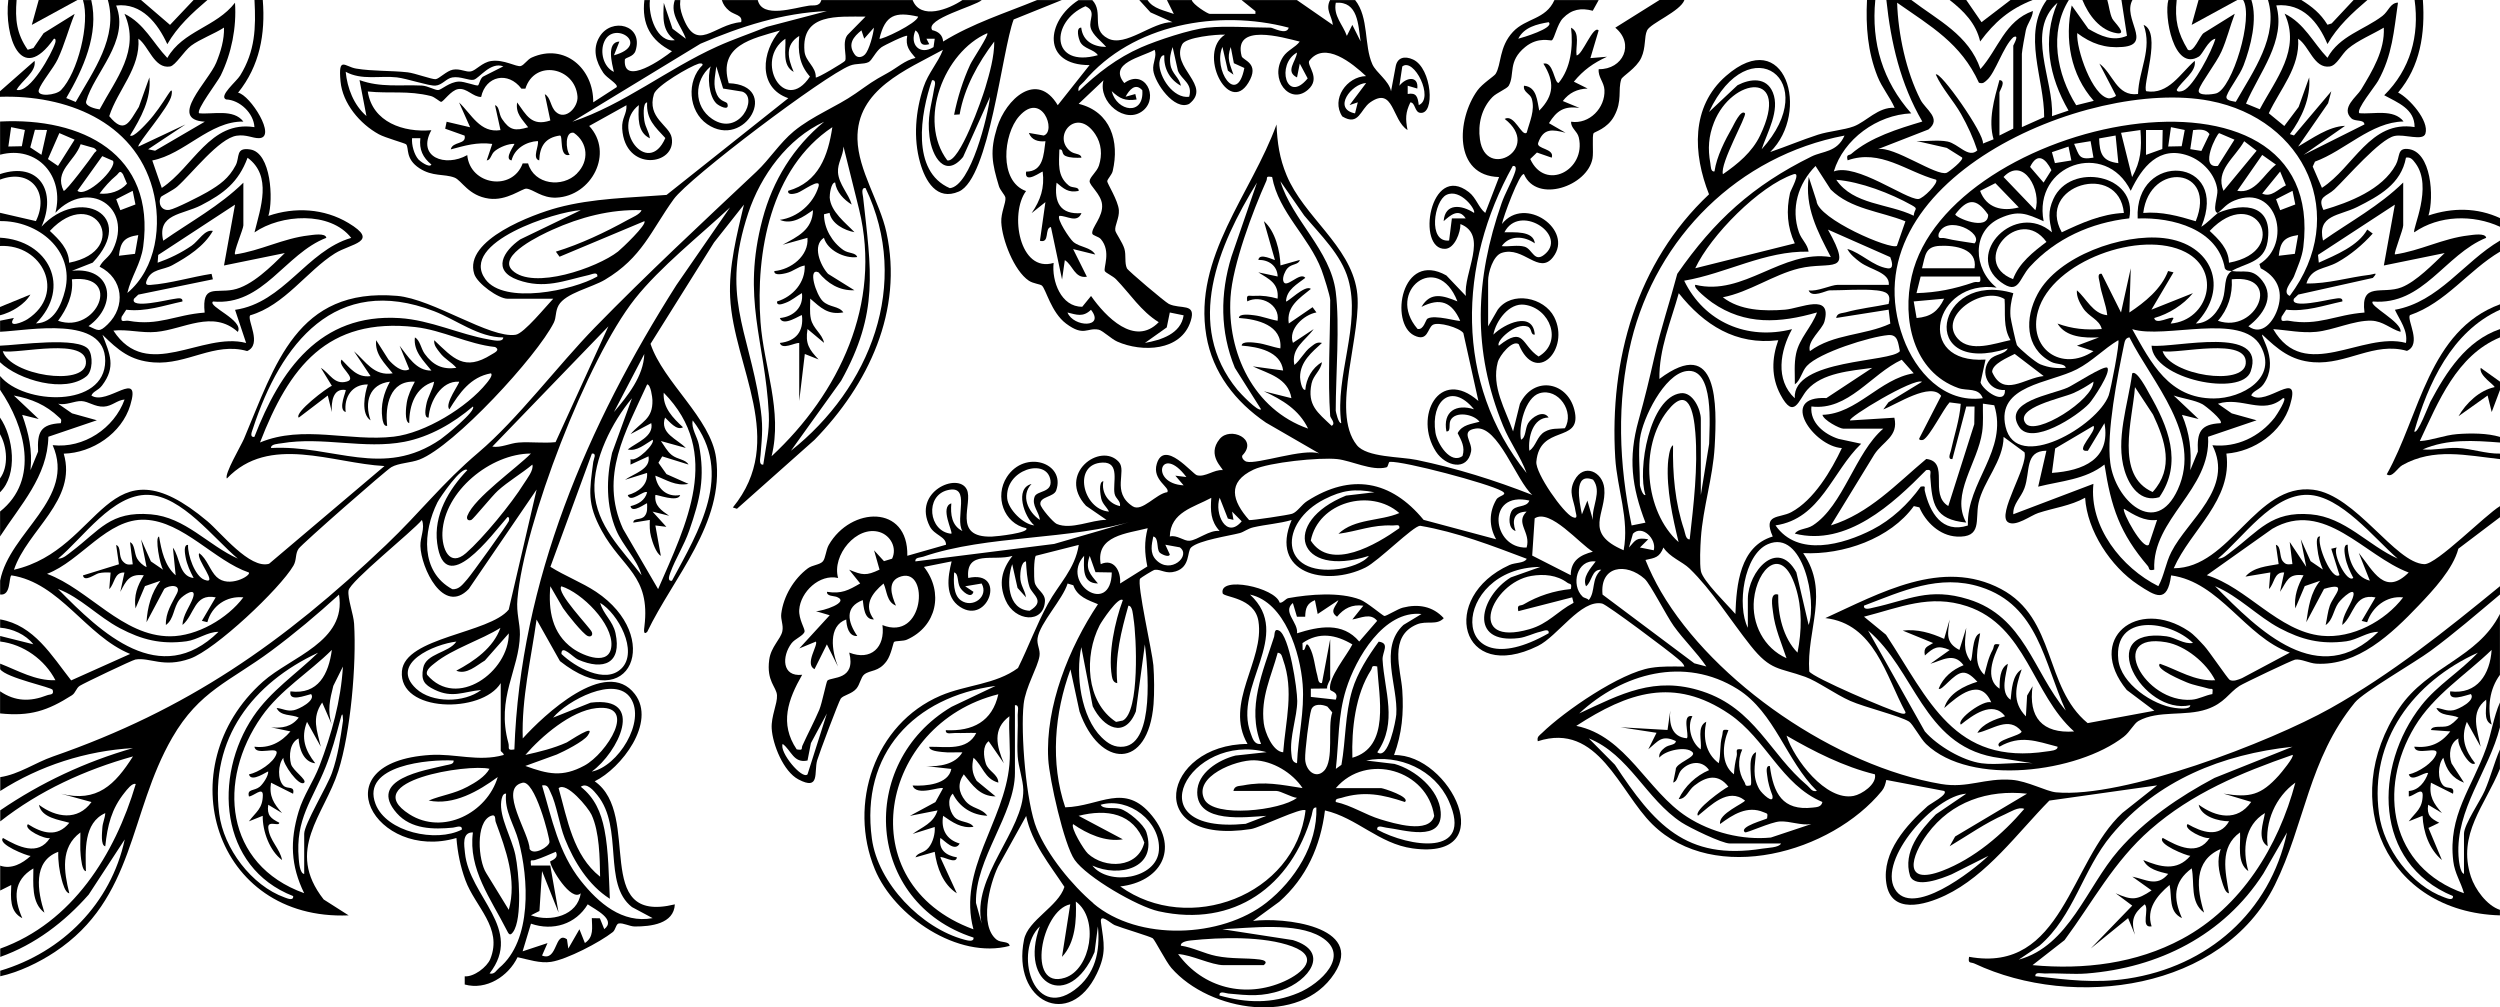 <?xml version="1.0" encoding="UTF-8"?><svg id="b" xmlns="http://www.w3.org/2000/svg" viewBox="0 0 433.92 174.84"><g id="c"><path d="M184.32,0l-8.38,3.38c-2.04,5.4-4.21,27.54-9.5,29.86-3.86,1.69-5.84-1.84-6.74-5.02-1.2-4.24-.8-8.95.6-13.12.82-2.44,2.48-4.16,3.37-6.46-6.34,3.48-15.04,6.87-14.84,15.52.13,5.43,3.87,10.89,5.02,16.14,2.98,13.64-3.13,26.46-12.47,36.04l-13.47,11.97-.71-.23c9.51-11.64.13-24.38-.47-36.49-.27-5.33,1.19-10.94,2.39-16.07l-5.19,6.57-11.02,17.59c2.21,6.65,10.46,12.91,11.38,19.8,1.5,11.31-7.41,20.71-11.96,30.2-.72.66-.53-.52-.48-.95,1.08-8.85-3.87-10.12-7.41-16.61-2.59-4.75-2.12-6.92-1.47-11.95.07-.51.67-1.55-.24-1.44l-7.2,19.65c2.51,1.59,5.46,2.7,7.93,4.34,11.65,7.76,6.1,21.81-6.27,12.03l-4.06-7.22c-.95,6.85-2.62,13.66-2.4,20.64,3.59-3.96,14.45-14.26,19.46-7.7,3.76,4.92-2.35,12.87-6.97,15.14,8.32,5.79-.72,24.93,13.91,21.36-.16,3.4-4.18,3.85-6.95,3.84-.88,0-2.03-.67-2.8-.52-.46.09-.54,1.11-1.02,1.49-2.28,1.79-7.95,4.74-10.71,5.17-1.89.3-4-.42-5.82-.81-1.6,3.33-5.43,5.78-9.17,4.74v-1.42c1.59.13,3.87-1.61,4.44-3.01,2.19-5.43-2.63-9.05-4.32-13.67-.87-2.37-1.36-4.8-1.56-7.33-14.03,4.13-23.92-13.16-4.57-14.41,4.3-.28,8.41,1.23,12.74.01.23-.18-.48-.61-.48-.72v-11.76c-3.28,5.34-17.79,5.14-17.15-2.09.52-5.89,15.19-6.53,18.54-10.68l4.84-20.83-11.78,17.26c-4.42,4.59-8.29-3.7-8.39-7.45-.05-1.59.84-3.07.26-4.53-1.66,2.01-12.53,10.69-12.74,12.26-.18,1.38.87,4.11.97,5.74.43,7.05-.6,18.85-2.74,25.57-2.45,7.7-9.29,13.68-2.54,22.3l4.33,2.76c-23.36.97-31.45-25.81-14.88-40.56,4.84-4.31,14.56-6.95,13.21-15.11-3.77,3.44-7.71,6.75-11.81,9.79-7.16,5.3-12.44,6.91-17.13,15.03-7.58,13.12-6.39,27.93-20.39,37.21-2.76,1.83-6.23,3.5-9.47,4.21v-.96c10.81-3.22,19.22-11.67,21.61-22.79l-6.26,9.58c-4.19,4.75-9.32,8.68-15.35,10.81v-1.44c12.51-4.5,19.9-16.33,23.52-28.56-.59-.29-1.59,1.05-1.91,1.45-2.31,2.85-3,5.75-3.38,9.35-.84-.15-.54-2.5-.51-3.15.05-.98.46-1.68.51-2.61-3.79,1.7-3.43,6.53-3.36,10.08-.68-.07-.83-2.13-.9-2.7-.15-1.34-.03-2.68-.06-4.02-3.53,2.61-2.85,6.82-1.92,10.56-.71-.08-1.14-1.72-1.3-2.3-.43-1.58-.67-3.26-.62-4.9-4.48,1.65-3.59,6.9-2.4,10.56-2.32-1.72-1.91-5.11-1.92-7.68-3.5,2.07-3.45,5.22-1.92,8.64-2.26-1.15-1.99-3.59-1.92-5.76l-1.92.96v-4.32c1.96.68,3.86-.38,5.28-1.68-.62-.01-5.84-2.06-4.79-3.12,2.65,1.51,6.09,3.23,8.15,0-.8.3-4.71-1.52-3.83-2.4,2.48,1.58,5.09,2.36,7.19-.24-1.73-.52-4.84-.84-5.27-3.12,2.94,2.23,6.74,2.83,9.12-.48l-5.28-1.44c6.27,1.56,9.35-1.56,12.48-6.48-8.3,2.32-16.23,5.93-23.04,11.28v-1.92c7.08-4.83,14.78-8.43,23.04-10.8-8.13.46-16.17,3.04-23.04,7.44v-2.4c3.3-.51,6.02-2.49,9.14-3.58,23.37-8.12,39.93-19.69,57.83-36.73,5.97-5.68,9.68-10.66,16.08-16.08,6.7-5.68,13.78-15.11,20.13-21.63,9.13-9.36,18.6-18.16,28.1-27.1,2.26-2.13,4-4.94,6.46-6.98,3.29-2.71,7.33-4.2,10.72-6.56,2.58-1.79,2.74-2.02,5.56-3.56,1.59-.86,3.03-2.23,4.84-2.61-1.06-1.26-1.77-2.02-1.44-3.83-.19-.23-4.03,1.65-4.49,1.99-1.02.75-1.62,2.28-2.23,2.57-.87.42-2.1.16-3.23.61-4.37,1.71-27.88,19.43-30.58,23.18-3.94,5.46-5.47,10.13-11.94,13.98-2.28,1.36-6.84,2.31-8.04,4.44-.59,1.05-.37,2.08-.83,3.01-2.93,5.84-17.27,21.4-23.29,23.75-1.58.61-3.64.59-4.91,1.33-.93.53-15.47,13.27-16.09,14.15s-.31,1.93-.9,2.94c-2.35,4.03-13.55,14.59-17.94,16.14-4.67,1.66-6.98-.28-9.5.16-.53.09-8.97,4.12-9.65,4.56-.63.41-.72,1.23-1.36,1.64-4.25,2.7-7.26,3.69-12.47,3.15v-3.84c2.64,1.78,5.2,1.84,8.16.69.55-.21,1.23-.01.97-.93-.14-.47-8.03-2.06-9.12-3.6v-.96c3.11,1.2,6.12,3,9.6,2.88-1.86-3.58-5.54-6.23-9.6-6.72v-.96l5.76,1.44c-1.32-1.7-3.64-2.72-5.76-2.88v-1.44c5.89,1.01,8.95,6.3,12.33,10.59l10.24-4.59c-7.7-3.15-12.15-12.34-20.61-13.64-.51.36-.03,3.58-1.96,3.32v-2.4c1.63-8.45,13.19-14.22,9.12-23.52,5.37.61,10.68-2.92,12.48-7.92-1.3.09-2.16,1.16-3.61,1.23-1.56.07-2.65-.91-3.87-.96s-2.69.79-4.05.46l2.41,1.67,4.31,1.2-8.42,2.86c-.13,6.91-4.88,11.86-8.38,17.3v-4.32c6.93-5.53,4.31-14.82,0-21.12v-2.4c4.13,5.03,18.23,5.58,18.25-2.64.02-7.97-13.29-5.26-18.25-5.04v-1.92l2.4-.48c-1.26,1.89,1.59.73,2.37.21,6.78-4.46,2.63-13.08-4.78-12.7v-1.44c8.42.46,12.53,8.59,6.24,14.88,3.08-.1,4.41-3.15,5.05-5.74,1.71-6.93-4.71-12.12-11.29-12.02v-1.44l6.23,1.44c2.4-4.89-.86-9.23-6.23-7.2v-.96c6.87-2.27,9.89,3.11,7.2,9.12,6.54-7.05,16.7-2.05,8.89,6.25l-3.61,1.42c7.01-.76,8.02,5.93,2.88,9.6,1.7.74,1.82,1.15,3.31-.29,3.23-3.12,2.71-7.98-1.39-10.03.61-1.23,1.63-1.55,2.31-2.95,3.58-7.42-4.31-12.38-9.98-6.4,1.63-6.3-3.1-11.79-9.6-10.08v-5.76c14.15-.74,27.02,5.58,24.84,21.72-.4,2.97-2.12,5.25-2.75,8.04,5.08-4.27,6.05-11.93,4.39-18.07C23.28,20.98,11.35,16.44,0,16.8v-.96l6-5.28c.36,1.92-2.27,3.45-3.12,5.04,2.36.62,6.13-6.32,6.71-8.17.08-.25.13-.78-.23-.71C3.56,14.99.71,6.11,1.44,0h1.44c-.27,3.39-.02,5.82,1.93,8.64l.99-.3,1.77-2.58,5.39-3.35c-1.05,2.58-1.75,5.33-2.94,7.86-.72,1.54-2.91,4.1-3.29,5.35s2.97.94,3.86.02c2.88-2.96,5.08-11.63,3.81-15.63h1.44c1.38,5.88-1.41,12-4.34,17.01l1.64.68c3.02-5.33,7.41-11.25,5.58-17.7h5.76l5.03,4.32,4.09-4.32h2.4c-2.64,2.26-5.23,4.62-6.96,7.67-1.65-3.6-4.45-7.23-8.88-6.71,2.43,6.15-3.91,11.8-5.21,16.64-.23.86,1.71,1.31,2.34,1.39,2.83-5.31,7.12-10.28,4.31-16.6,3.45,1.69,4.93,5.04,7.44,7.67,2.69-4.74,8.5-5.35,11.75-9.59.28,4.34-.59,8.73-2.48,12.63-.54,1.1-4.32,6.01-3.75,6.56,2.43.23,5.95-.81,7.68,1.44-5.86-.08-10.19,5.66-15.81,6.75l1.65,4.77c5.43-3.59,8.4-11.77,16.08-10.55-.11-2.4-2.53-4.73-4.93-4.81-1.31-.59,1.81-3.11,2.45-4.15,2.61-4.23,2.75-8.26,2.49-13.11h1.44c.47,5.93-.53,11.42-4.29,16.09,2.1.38,6.82,7.83,3.62,7.89-1.1.02-2.18-.67-3.85-.43-3.09.44-7.8,6.61-10.35,8.86-.65.58-2.71,1.61-2.8,1.76-.57.99-.01,2.49,1.48,2.25.99-.16,5.42-2.42,6.55-3.08,2.18-1.28,3.74-2.37,4.94-4.66.74-1.42-.07-3.15,2.52-2.74,3.65.56,4.02,8.76,3.15,11.53,4.6-1.58,9.66-1.3,13.89,1.23,5.52,3.31.46,3.53-2.34,5.28-4.84,3.03-8.76,9.04-14.72,10.75-.58.82,2.15,5.03-.51,6.2-5.7-1.62-10.42,2.42-16.24,1.97-4.06-.31-6.14-2.12-8.88-4.8,1.29,3.38,2.39,5.56-.07,8.81-.7.92-1.51.95-1.85,1.74,2.76,1.84,8.74-4.85,6.74,1.71-1.48,4.86-6.56,8.25-11.54,8.38,2.38,8.08-6.32,13.26-8.64,20.15,15.52-3.56,15.89-23.29,33.6-8.4,2.32,1.95,7.35,8.34,10.68,7.36l20.03-16.96c-9.01-.47-20.02-5.57-27.35,2.16-.52-.68,2.47-5.73,2.96-6.88,5.42-12.84,9.16-26.3,26.57-24.82,6.23.53,16.17,7.46,20.6,6.75,1.44-.23,5.26-4.95,6.51-6.25h-7.92c-1.58,0-5.26-2.63-5.79-4.3-1.9-5.94,10.29-10.38,14.47-11.51,6.17-1.65,12.58-1.71,18.91-2.21l21.13-16.79c-5.35-1.84-4.63-8.14-1.44-11.75-4.83,1.43-10.81,2.55-8.9,9.15,9.11.34,2.85,11.66-3.75,7.1-3.26-2.26-3.62-7.49-.79-10.25.07-.36-.46-.31-.71-.23-1.52.48-7.28,3.81-7.73,5.26-1.28,4.15,2.69,5.4,3.08,7.57.88,4.83-8.13,6.07-8.59-1.57-.11-1.86.84-2.53.74-4.06l-6.47,3.6c4.33,4.65.47,12.16-5.7,12.44-2.51.11-3.99-1.45-5.19-1.56-.73-.06-3.41,2.16-6.51,1.73-3.57-.49-4.72-3.17-5.98-3.65-1.82-.69-3.8-.13-6.07-1.61-2.53-1.65-1.77-3.51-2.32-4.16-.16-.19-3.64-1.14-4.74-1.75-3.27-1.79-6.3-5.35-6.65-9.19-.41-4.46.75-2.54,2.7-2.21,2.97.49,5.97.32,8.95.65,1.25.14,4.23,1.25,4.86,1.19.59-.05,1.92-1.46,3-1.65,1.29-.23,2.25.48,3.13.3s1.95-1.57,3.5-1.8c2.21-.33,4.38,1.07,5.14.87.59-.16,1.16-1.15,1.92-1.48,5.73-2.55,10.74,1.95,10.66,7.78l4.08-2.64c.26-.55-1.72-1.57-2.32-2.47-1.3-1.94-1.94-4.15-.66-6.27,2.06-3.42,7.67-2.1,6.25,2.42-.36,1.14-1.83,1.14-1.86,1.56-.35,4.75,6.75-.29,8.18-1.47-3.7-1.82-5.28-4.71-4.79-8.88h.96c-.32,2.68,1.21,7.45,4.32,6.96-2.27-1.67-2.02-3.94-1.91-6.48l1.51,4.49,2.32,1.75c-.75-2.2-2.81-4.15-1.92-6.72h.96c-.13,1,.04,1.81.37,2.74,2.42,6.68,5.38,1.47,10.19,1.09.31-1.26-1.22-1.24-2.09-1.98-.64-.54-1.02-1.06-1.27-1.85h6.24c.76,3.27,6.31,1.34,8.89.97.86-.12,1.81.22,2.15-.97h15.84c1.36,3.52,6.3,1.59,8.64,0h3.36c-1.05,1.03-9.94,3.28-8.6,5.22,1.06.24,1.82.84,1.89,1.98,5.12-3.16,10.77-4.93,16.31-7.2h4.32ZM171.36,5.76c-7.52,3.28-12.14,15.13-6.94,22.08,2.13.49,6.02-10.68,6.59-12.59.75-2.5,1.58-5.43,1.56-8.04-2.79,3.69-5.21,8.03-6.01,12.65l-.96.06c.6-2.99,1.53-5.96,2.8-8.72.39-.85,3.26-5.11,2.96-5.43ZM161.77,13.92c-2,5.75-3.68,15.81,3.09,18.74,3.64-.36,6.62-12.57,6.98-15.86l-4.68,10.44c-3.13,3.8-5.41-.07-5.83-3.53s.29-5.2.79-8.23c.08-.51.51-1.67-.36-1.55ZM158.89,5.28c-1.07,2.43.75,4.39,3.14,2.9l.21-1.46h-1.44s.49.95.49.95c-2.35.62-1.07-1.56-2.4-2.39ZM152.64,6.72c.28.28,6.49-2.65,6.72-3.83-3.98-.91-5.72-.32-6.72,3.83ZM137.28,78.24c13.73-10.88,20.93-28.94,12.95-45.6-.85-.12-.48,1.09-.42,1.62,1.39,12.69,2.79,19.95-3.81,31.82l-8.72,12.16ZM150.12,9.47c.72-.74,1.48-3.52,1.56-4.67l-1.68,1.91-.48-1.44c-1.37,1.1-2.43,2.36-1.22,4.12.45.73,1.29.62,1.82.07ZM141.6,13.44c.21.2,4.92-2.63,5.07-2.88.42-.67-.69-3.49.59-4.66l2.97-3.02c-4.78.04-11.17-.67-10.6,6,.16,1.83,2.03,2.67,1.96,4.56ZM138.72,69.6v-10.08c-.79-.04-3.01,1.26-3.36,0,2.79-.3,4.17-1.99,3.83-4.81-.12-.17-3.29,2.13-3.83.49,2.35-.22,4.15-1.86,3.83-4.33-.96.55-1.79,1.31-2.86,1.7-.45.16-1.57.63-1.45-.25,2.75-.83,4.93-3.32,4.79-6.24-1.22.21-1.91,1.01-3.23,1.33-.45.11-2.14.52-2.04-.36,2.89-.26,6.02-2.65,5.75-5.77l-4.31,1.2c2.58-1.4,5.18-2.57,5.27-6-1.66,1.13-3.61,2.6-5.76,1.68,3.07-.41,5.82-2.78,6.72-5.77.52-1.72-2.93.89-3.7,1.1-.45.13-1.7.47-1.57-.37,5.3-1.5,6.92-6.08,7.67-11.05-10.73,7.15-13.34,21.72-12.47,33.83.56,7.71,3.87,15.45,1.92,23.29,11.74-10.91,19.17-26.49,15.2-42.81l-2.72-10.95c-.03,1.6-1.06,2.86-.95,4.5.14,2.06,1.85,3.7,2.38,5.58-1.37-.86-2.66-2.17-2.88-3.84-.74.01-.96,2.17-.94,2.61.16,2.46,2.78,4.42,4.3,6.02-1.76-.32-3.96-1.46-4.33-3.35l-.96.24c-.01,2.44,1.4,4.85,3.38,6.22.88.61,2.16.4,2.38,1.21-2.19.29-5.18-1.19-5.77-3.35-2.07,1.32-.65,4.78.71,6.26l4.58,2.85c-2.61.1-4.66-1.18-6.24-3.12-1.91-.82-.42,3.89.75,5.01s2.78.8,3.57,1.95c-2.68.49-3.93-.82-5.75-2.39.02,1.16-.14,2.34.11,3.49.36,1.74,1.97,2.58,2.29,4.19l-2.87-2.4c-.42,2.55.28,3.56,1.92,5.28l-2.39-.95-.97,8.16ZM99.36,21.12c8.95-3,16.5-9.15,25.11-13.04,2.8-1.27,5.74-2.25,8.59-3.41l10.45-2.74c-7.59.29-14.99,2.68-21.93,5.66l-22.23,13.53ZM132.48,80.64c.44-3.11,1.12-5.67.96-8.87-.66-12.71-4.75-19.9-1.09-33.74,1.77-6.7,5.37-12.51,10.7-16.9-6.35,2.91-11.02,9.33-13.18,15.85-4.74,14.34-.1,19.96,2,33,.61,3.76.44,5.33.14,8.99-.04.53-.35,1.79.47,1.67ZM136.32,6.72c-5.52,3.75-.19,13.3,4.26,6.57-1.87-2.12-2.09-4.3-1.86-7.05-2.53,1.55-1.97,3.91-.96,6.24-2.05-1.13-1.33-3.82-1.44-5.76ZM123.36,11.52c-2.95,2.45-2.96,6.96.24,9.12,4.73,3.19,8.12-3.79,5.22-4.74l-3.31-.53-1.18-3.85c-.19,1.73-.67,3.23.12,4.92.59,1.26,1.67,1.15,1.8,1.56.43,1.38-1.46.39-1.9-.03-1.33-1.28-1.61-4.72-.99-6.45ZM89.28,130.08c1.02-29.23,12.7-56.32,28.12-80.6l9.31-13.48c-5.2,4.86-12.13,10.33-16.52,15.88-8.27,10.46-19.22,38.89-20.38,52.1-.22,2.45.46,4.17.43,6.16-.09,6.11-4.17,10.94-2,18.83.23.82-.35,1.34,1.02,1.11ZM116.63,100.8c4.66-8.69,10.79-18.55,3.6-27.83-.3,1.37.79,2.81,1.07,4.21,1.13,5.71.2,9.5-1.66,14.88-.89,2.58-2.42,4.94-3.27,7.29-.16.45-.63,1.56.25,1.45ZM114.23,102.24c4.88-11.25,11.24-23.63.97-34.08-.19,2.6,1.62,4.4,3.35,6-1.13.65-2.39-1.04-3.12-1.68-.97,2.77,2.13,3.71,3.6,5.27l-4.32-1.2c.6.82,1.07,1.78,1.89,2.43,1.03.8,2.37.72,2.9,1.65l-4.56-1.42-.66,1.11,1.4,1.97,3.82,1.7c-2.28.42-3.79-.71-5.76-1.43.31,2.23,2.01,3.81,4.32,3.36-.39,1.37-4.16-.17-4.31,0-.2,1.89,1.05,2.66,2.39,3.6l-2.88-.72,2.4,2.64-1.91-.24.95,5.28c-.84-.46-1.47-2.44-1.7-3.33-.26-.96-.25-1.93-.21-2.91l-2.87.47c.03-.89,1.32-.36,1.97-1.14.53-.63.44-1.46.42-2.21-.09-.12-2.63,1.89-2.87.49,1.35-.34,2.51-.99,2.88-2.4-.55-.46-2.91,1.97-3.36.48,1.83-.51,3.53-1.74,3.35-3.85l-3.83,1.2c1.56-1.11,4.51-1.82,4.08-4.08l-3.12,1.44v-.95c1.13.53,4.39-2.8,3.83-3.37-1.19.69-2.8,2.12-4.31,1.68,1.56-1.22,4.57-2.24,4.08-4.56l-3.6,1.91c1.9-2.21,3.9-2.54,3.8-5.92-.01-.39-.28-2.71-.92-2.71-3.73,8.22-8.34,15.89-4.19,25.06l6.09,10.46ZM110.88,18.24c-5.04,3.93,1.59,12.66,4.6,5.72-1.78-1.93-3.33-3.24-3.16-6.19-.83.08-.57,2.63-.49,3.13.2,1.29.82,1.93.97,3.11-2.22-1.07-2.01-3.68-1.92-5.76ZM94.08,136.32c1.73,5.84,2.85,11.65,6.73,16.55,3.05,3.84,7.2,7.47,12.47,6.49l-3.59-1.92c-5.17-4.02-1.4-13.74-6.01-19.43-.59-.73-1.82-2.25-2.87-1.45,2.43,1.93,3.5,4.42,4.1,7.42.74,3.7.75,8.23.94,12.02-3.72-2.36-6.21-6.42-7.81-10.43-.97-2.44-1.44-6-2.49-8.07-.35-.69-.44-1.37-1.47-1.17ZM88.92,46.92c3.59,3.47,14.73-.43,18.35-3.26.62-.49,5.09-4.72,4.57-5.27l-14.72,6.17-.64-.88c4.28-1.32,8.57-3.35,12.49-5.52.7-.39,2.12-.95,2.39-1.68-5.41-.18-10.66,1.22-15.53,3.42-1.7.77-9.6,4.42-6.91,7.02ZM106.56,71.52c2.37-2.79,5.15-6.24,5.27-10.08l-5.27,10.08ZM111.36,99.84c-.82-2.84-3.27-5.14-4.41-7.83-1.78-4.22-1.74-8.98-.72-13.39l3.46-9.5c-3.45,4.12-6.76,10.62-6.51,16.09.28,5.99,4.8,10.21,8.18,14.63ZM102.72,133.92c4.53-.87,9.42-8.68,6.74-12.74s-11.07.46-13.46,3.38l6.52-2.6c9.73-1.22,4.69,8.73.2,11.95ZM106.56,9.6c6.53-1.82,0-6.16-1.67-2.39-.8,1.79-.17,4.4,1.66,5.27-.31-1.39-1.36-5.18.96-5.27l-.95,2.4ZM107.87,116.03c2.99-2.99-.62-9.56-3.7-11.39.53,1.97,2.2,3.13,2.66,5.25,1.13,5.23-2.03,6.55-6.51,4.59-.8-.35-2.93-2.76-2.87-.97,2.32,2.22,7.61,5.32,10.42,2.51ZM91.2,132.95c3.91,1.42,6.41,2,10.24-.07s9.47-10.79,2.04-9.97c-4.38.48-9.51,4.89-12.29,8.12,2.44-.54,4.9-1.14,7.19-2.17.33-.15,5.32-3.57,3.62-1.18-.71,1.01-4.1,2.74-5.36,3.28l-5.45,1.98ZM95.52,101.76c-.37,4.16.29,8.2,3.87,10.77,1.94,1.39,6.48,3.14,6.73-.44.27-3.84-5.11-9.21-8.68-10.33-1.01,1.04,4.92,7.11,5.27,7.92.25.57-.14.95-.71.71-.83-.36-3.63-3.87-4.28-4.84l-2.2-3.8ZM96.43,76.74l9.17-20.1-20.15,20.88c1.53.24,3.03-.6,4.57-.71,2.13-.16,4.29.16,6.42-.07ZM104.12,159.39l.76,1.88c2.15-1.67-1.6-3.41-2.87-4.31-2.07,3.45-6.03,4.69-9.85,3.36l-1.45,4.8,4.32-1.43-.95,2.16c2.75,1.12,2.15-4.38,4.33-2.81l.23,1.6,1.93-3.35.95,2.39c1.59-1.07,1.23-2.64,1.2-4.32l1.4.03ZM104.16,152.16c-.06-3.25-.1-7.76-1.49-10.75-.57-1.24-4.36-5.81-5.71-4.61,1.53,5.44,2.51,11.64,7.19,15.36ZM100.8,36.48c-4.3.23-21.21,5.58-16.55,11.99,3.24,4.46,15.18,1.96,19.43-.48.1-.9-.97-.37-1.46-.26-4.34.99-7.75,2.5-12.33.86s-2.51-5.02.39-7.03l10.52-5.08ZM100.16,30.08c2.13-2.13,1.91-5.32-.57-7.03-1.56-.34-1.42,2.94-.71,3.83-1.9.52-1.11-3.36-1.69-3.36-2.54.36-3.5,1.84-3.6,4.32-1.3-.33.03-2.64-.24-3.36-2.01.11-4.05,1.29-4.56,3.36-1.41-.2.61-2.78.49-2.87-1.06-.04-2.5.55-3.35,1.21-.78.61-.68,1.57-1.45,1.67l.96-2.87c-2.66-.35-4.72.29-7.2.95.3-1.44,2.77-.79,2.4-2.39l-3.37-1.2.25-1.21,4.08.96-1.92-4.31c2.15,2.03,3.66,5.38,7.19,4.8l-.95-4.32c.8.22.62,1.5,1.21,2.38,1.36,2.02,2.29,2.1,4.54,1.45-1.02-1.38-2.22-2.37-1.91-4.31,1.58,2.16,2.48,4.23,5.76,3.13l-.96-4.56c1.06.56.94,2.2,1.95,3.1,1.67,1.51,3.89-.88,3.72-2.74-.45-5.07-7.44-6.44-9.04-1.32h-.69c-2.31-3.07-6.21-2.23-6.99,1.44-1.44.01-2.47-1.6-3.97-1.37-1.29.2-2.56,2.21-2.98,2.22-.21,0-1.12-.85-1.77-1.01-4.01-1-7.1-.39-10.96-.79.82,5.34,6.22,7.15,11.04,6.72-2.59,4.69,2.43,6.47,6.23,4.32.47,5.21,7.83,6.36,9.62,1.44h.94c1.06,3.71,5.96,4.3,8.49,1.75ZM92.16,158.87c3.43,1.23,8.1.04,8.63-3.83-1.64,1.61-5.3-4.48-5.3-5.51,0-.12,1.64-.48.98-1.69-1.33.53-2.16.99-3.6,1.43-.67.21-.86-.33-.71.96h3.35s1.44,8.16,1.44,8.16l-2.87-7.2-.45,6.93-1.47.74ZM95.37,146.17c.07-.65-2.57-11.15-4.79-10.28-4.07,1.06,1.35,8.84,1.34,11.47.7,1.21,3.37-.38,3.45-1.19ZM92.16,78.72c-7.02.01-15.05,6.55-15.37,13.7-.12,2.76,1.19,6.12,4.1,3.58s7.93-8.64,10.03-12.04c.51-.82,1.77-2.37,1.48-3.32-1.91,1.59-4.17,2.88-6.01,4.55-.95.86-4.25,4.91-4.56,5.04-.57.25-.93-.13-.71-.71,1.22-3.13,8.55-8.27,11.03-10.8ZM84.96,168.96c.9.21,1.14-.51,1.68-.96,5.75-4.79,5.13-15.53,3.36-22.08-.74-2.74-2.49-5.21-2.16-8.16-.61-.14-.79.92-.84,1.32-.36,2.75,1.83,6.35,2.45,9.31s1.26,11.07-.4,13.38c-.57.79-.78.29-1.11-.35-2.73-5.4-6.7-10.57-5.86-16.94-1.93-.06-1.51,2.27-1.38,3.55.75,7.62,10.27,13.19,4.27,20.93ZM88.31,157.92c1.44-5.18-.51-10.45-2.27-15.25-.17-.46.1-1.44-.84-1.06-2.72,1.11-2.19,7.76-.81,9.92l3.92,6.39ZM81.12,81.6c-.93-.88-4.82,4.84-5.2,5.6-2.51,5.08-2.99,12.03,2.58,15.06,1.21.12,1.88-.93,2.6-1.72s6.97-9.5,7.21-10.08c.09-.22.13-.79-.23-.71-2.64,2.99-10.91,14.35-12.2,4.52-.64-4.87,2-9.3,5.24-12.68ZM86.88,108.96c-3.37,2.13-8.33,3.63-11.4,6.12-.52.42-1.69,1.24-1.34,2.05,5.12,6.05,14.2-.52,14.17-7.2l-4.16,4.72c-1.43.84-3.19,2.53-4.96,1.76,3.12-1.65,6.46-3.98,7.67-7.44ZM82.97,14.83c.21-.15.39-1.41,1.04-1.62l3.35-1.69c-2.21-.86-4.2,2.09-5.13,2.32-.81.2-2.31-.64-3.72-.4-1.08.18-1.75,1.34-2.94,1.42-1.11.08-4.94-1.23-6.7-1.43-2.93-.33-6.09.55-8.87-.97.28,2.84,1.39,5.76,3.6,7.68l-1.2-6.24c3.67,1.33,7.04.78,10.8.95,1.05.05,2.3.83,2.88.78.55-.05,1.91-1.38,3.53-1.47.98-.06,3.11.83,3.36.65ZM44.15,75.84c4.47-11.55,11.36-21.5,25.2-20.63,5.38.34,10.42,2.83,15.49,3.71.54.09,2.52.59,2.51-.35-4.31-.01-8.15-3.07-12.01-4.56-17.15-6.6-26.64,5.68-31.44,20.38-.15.47-.66,1.54.24,1.44ZM75.36,59.04c3.34,3.17,5.22,5.47,9.94,2.5.46-.29,1.62-.77.63-1.31-4.72-.51-9.13-2.92-13.82-3.46-15.35-1.75-21.94,7-26.98,20.03,7.48-3.11,15.53-.11,23.22-1.01,5.42-.63,12.73-5.08,16.13-9.31.21-.26,1.17-1.4.72-1.68-3.53.63-5.46,3.4-7.2,6.24-.93-.91,1.9-4.64,1.68-4.79-3.09-.21-5.11,3.43-5.29,6.23-.86.1-.51-1.64-.43-2.11.26-1.57,1.14-2.64,1.39-4.12-3.24.92-4.34,4.08-4.32,7.2-.88-.26-.54-2.9-.43-3.56.22-1.32.8-2.48,1.4-3.64-4.35-.25-5.19,4.17-4.8,7.67-.62.13-.78-.91-.84-1.32-.32-2.26.23-4.37,1.32-6.35-3.62.42-4.46,3.59-3.36,6.71-1.7-1.1-1.05-4.57-.48-6.23-2.71-.05-4.18,2.18-3.84,4.79-1.45-.44.17-3.72,0-3.83-2.23-.36-2.53,2.13-2.4,3.83l-.71-2.87-5.04,3.84c-.83-.85,4.93-5.23,5.75-5.52l-1.91-3.12c1.55.93,2.31,3.02,4.52,2.37,1.94-.53-1.75-2.66-.93-3.81,1.46,1.47,2.7,3.2,5.04,2.87l-2.88-4.31c2.09,1.79,3.44,4.35,6.72,3.83-1.34-1.69-3.15-3.32-2.87-5.75l2.14,3.37c.78.91,2.39,2.39,3.61,1.67l-1.68-4.08c1.43,1.81,2.88,4.37,5.52,4.31-1.34-1.69-3.15-3.32-2.87-5.75.9.45,1.04,1.93,1.71,2.85,1.41,1.94,3.04,2.77,5.49,2.43-.82-1-2.01-1.49-2.87-2.65-.48-.64-1.08-1.27-.97-2.15ZM84.96,133.44c-3.69-.91-22.98,2.11-13.9,7.89,5.82,3.7,13.47-.21,15.33-6.46-3.31,2.43-7.67,4.98-11.99,4.08,2.38-.98,4.33-1.12,6.73-2.39,1.39-.74,3.05-1.73,3.83-3.12ZM79.2,111.36c-3.76.44-11.69,3.77-6.97,8.17,2.74,2.54,8.34,2.48,11.29.23-3.13.28-4.93,1.48-8.1-.05-1.81-.88-2.38-1.64-1.97-3.77.49-2.54,4.45-2.62,5.75-4.57ZM47.04,77.76c10.92-.58,19.38,5.39,29.44-1.52.7-.48,6.28-4.96,5.6-5.68-3.36,2.88-7.48,5.26-11.88,6.12-6.97,1.35-14.21-.95-21.34.26-.51.09-1.91.12-1.81.82ZM78.72,132c-4.23-.23-16.12.79-13.54,7.54,1.88,4.91,10.52,6.75,14.98,4.45.1-.9-1.01-.39-1.53-.34-3.36.33-7.28.31-9.76-2.51-5.19-5.91,4.87-7.43,8.53-8.32.48-.12,1.44-.14,1.33-.82ZM72.64,27.69c.21.24,1.87,1.53,2.24.87-1.5-1.21-2.15-2.62-1.92-4.57h-1.44c-.1,1.16.35,2.82,1.11,3.69ZM42.24,31.68v7.44c0,.62-1.77,4.73-1.44,5.04,4.37-.62,8.37-2.8,12.78-3.3.63-.07,2.93-.5,3.06.42-7.19,2.75-10.95,11.87-19.67,11.05-1.02.84,5.41,3.24,4.31,5.28-4.35-3.91-9.42-.44-14.16,0-2.56.24-4.95-.5-7.44-.23,5.85,8.97,15.37.14,23.04,2.15l-1.92-5.75c8.47-1.23,12.43-10.25,20.16-12.49-3.65-4.69-12.23-4.11-16.79-.95,1.06-4.28,3.1-9.81-1.2-12.96-1.59,4.27-4.14,6.22-8.07,8.25-3.25,1.67-7.68,1.45-6.57,6.15,4.7-3.28,9.81-6.04,13.92-10.08ZM52.8,155.04c-2.35-4.8-2.49-9.09-.97-14.17.83-2.8,2.59-5.25,3.61-7.91,2.11-5.53,3.73-11.31,4.08-17.27l-1.67,3.36c-.59,2.33-1.07,4.36-.25,6.72l-1.68-3.84c-1.87,2.72-.89,4.82-.24,7.67l-2.39-4.31c-1.12,2.79-.32,4.96,1.43,7.19-2.05-.2-2.81-2.59-2.89-4.31-1.53.74-1.71,2.95-1.32,4.44.3,1.12,2.83,2.74,2.28,3.24-.87.79-3.79-3.39-3.6-4.32-.96,1.13-1.04,3.78,0,4.82.71.71,2.02-.05,1.68,1.42l-3.83-1.92c-.37,2.33.47,3.64,1.92,5.27l-2.4-1.44c-.27,1.84.45,2.38,1.92,3.12-.02.73-2.06-.53-1.91.94.21,2.16,2.02,3.54,2.39,5.54-2.16-1.6-3.4-5-3.36-7.68l-2.4.96c1.26-1.68,2.39-2.19,2.42-4.55.01-1.5-1.61.2-2.41.23-.37-1.37.93-.9,1.89-1.7.54-.46,1.48-1.82,1.46-2.62-.12-.13-2.94,2.01-3.35.49,1.61-.33,4.33-2.03,4.79-3.62.4-1.4-3.64.5-3.83-1.19,2.52.33,4.63-.74,6.24-2.65l-3.36-.71c1.94.19,3.56-.09,4.8-1.69-1.18-.6-3.16-.17-3.84-1.67,1.13.11,1.73.62,2.99.39.85-.16,3.87-1.68,3-2.8-.95.21-3.94,1.46-3.59-.47,4.84.61,6.63-3.02,7.19-7.2-3.95,3.94-8.96,6.95-12.19,11.56-7.81,11.12-6.38,25.73,7.39,30.67ZM52.8,151.68v-6.96c0-1.67,3.99-8.23,4.81-10.55,1.05-2.96,1.48-6.03,1.93-9.12-.05-1.44-.17-1.34-.51-.03-.7,2.7-1.47,5.48-2.5,8.07-2.33,5.86-5.28,9.04-4.68,15.95.05.59.18,2.57.95,2.65ZM50.88,155.53c-12.82-4.99-13.92-20.76-6.91-31.16,2.99-4.44,7.47-7.4,11.24-11.08-11.32,5.27-18.82,14.91-17.16,27.95.77,6.03,5.6,12.46,11.38,14.54.45.16,1.56.64,1.45-.25ZM35.52,54.24c-.5-4.92,1.83-3.35,4.93-3.95,3.26-.63,6.68-4.1,8.99-6.37l-10.56,2.16,1.91-10.56-13.33,8.73-.1,1.35c2.1-.74,4.07-1.7,5.91-2.96,1.18-.81,2.29-2.89,3.68-2.56-1.58,2.72-4.34,4.46-7.02,5.94-1.67.92-3.69.57-4.49,2.71-.27.71.1.76.71.72,3.3-.23,7.23-1.41,10.57-1.92l.23.95-12.95,2.66-.74.71c-.81,1.87,6.02.13,6.79.06.54-.05,1.72-.45,1.61.42-3.24.69-6.37,1.83-9.75,1.43l-.8,1.23c-.24,1.14.55.57,1.2.69,5.22.95,8.12-1.05,13.19-1.42ZM37.61,100.15c2.1,1.99,6-.24,5.59-.78-5.95-2.01-11.39-8.87-17.99-9.16s-11.17,7.18-17.05,9.39c7.25,2.67,13.08,10.84,21.36,10.84,4.68,0,9.97-3.09,12.72-6.76-2.91-.29-5.48,1.46-6.25,4.31l-.95-.23,2.4-4.08c-3.77-.74-3.63,2.98-5.76,4.79.03-1.68,1.31-3.26,1.8-4.67.75-2.14-1.72-.48-2.3.24-1.12,1.41-.95,3.43-2.39,4.44-.07-2.18,1.06-3.75,1.93-5.51.77-1.57-1.33-1.48-2.21-.76l-3.08,5.79c.14-2.55.83-5.16,2.4-7.19l-2.67.92-1.64,3.87c-.31-2.23.3-3.91,1.44-5.75-2.53-.3-3.07.97-4.08,2.88l.72-3.36c-1.8-.1-1.68,1.98-2.64,2.88l.24-2.87c-.69-.04-1.37-.04-2.05.11-.61.13-2.54,1.63-2.75.38l6.24-1.93-.48-3.35c.96.34.31,1.97,1.2,2.88.57.59.91.55,1.68.48l-.47-3.84c.86.35.7,1.89,1.23,2.84.3.54,1.04,1.25,1.64,1.48l-.95-4.8,1.7,3.81,2.14,1.46c-.56-.7-1.5-5.76-.72-5.76.42,2.41.94,5.01,2.88,6.72l-.48-4.8c1.25,1.6,1.01,4.97,3.6,5.27-.6-1.16-1.17-2.32-1.4-3.64-.08-.47-.43-2.21.43-2.11-.09,1.75,1.19,5.42,2.83,6.05,2.6,1.01-1.5-3.56-.9-4.61,1.36.94,1.85,3.01,3.05,4.15ZM10.08,96.96c.88.05,1.68-.73,2.35-1.24,4.9-3.69,6.67-7.04,13.75-6.45,5.98.5,9.92,5.37,15.1,7.69-4.16-3.48-9.76-10.93-15.6-11.07-6.16-.15-11.26,7.48-15.6,11.07ZM35.52,21.12c-6.43-.38.68-7.01,2.01-10.24.78-1.9,1.41-4.02,1.35-6.09-1.67,1.08-4.2,2.01-5.72,3.15-1.23.92-2.7,3.44-3.64,3.6-2.75.46-3.71-3.55-5.5-4.83.38,5.12-3.58,8.87-5.06,13.45,2.67,3.26,3.47,1.03,5.14-1.6l1.83-5.12c.37,3.72-1.49,7.04-3.35,10.07.52.52,2.71-1.94,3.13-2.39,1.22-1.32,2.48-3.18,3.45-4.71.58-.91.8-1,.61.13-.33,2-6.11,8.52-5.74,8.9l8.16-3.84-6.48,4.31,1.21.25,8.63-5.04ZM10.08,102.24c7.53,7.68,17.7,17.36,27.84,7.43-1.87-.03-3.65,1.39-5.56,1.64-4.39.58-7.74-.26-11.56-2.28s-6.84-5.35-10.72-6.8ZM23.43,44.06l.57-3.26c-2.46.36-3.09,1.21-3.36,3.59l2.79-.33ZM23.51,35.49l-.48-2.37-2.86,1.46.72,1.9,2.62-.99ZM17.28,33.6c1.74.18,3.62-.41,4.76-1.72l-.69-1.63c-.58-.86-.69-.17-1.19.23-.99.79-2.12,2.08-2.88,3.12ZM13.44,33.12c1.53,1.3,6.93-3.95,6.17-5.21l-1.86-.81-4.31,6.02ZM12,45.6c10.98-2.14,4.39-13.79-3.35-5.52,1.62,1.52,3.28,3.12,3.35,5.52ZM10.08,55.68c6.68,2.33,11.31-8.17,2.4-7.2.29,2.68-.87,5.11-2.4,7.2ZM11.05,33.12c.33.25,4.97-5.98,5.27-6.49.27-.45.82-.35,0-.94l-2.32-.66c-1.04,3.02-4.68,4.61-2.95,8.1ZM10.07,28.8l2.88-4.56-2.65-1.14-1.98,4.51,1.75,1.19ZM10.56,73.44c.13-.66.1-.61-.31-1-2.31-2.18-4.74-3.2-7.85-3.79l4.32,4.08-2.87-.72c1.15,3.24,1.79,6.09,1.44,9.6l1.32-3.23c-.16-3.36.4-4.75,3.95-4.93ZM7.19,26.88l.97-4.32-2.1-.03-.81,3.06,1.95,1.29ZM3.79,25.38l.53-2.82-2.39-.49-.48,3.36,2.35-.05Z"/><path d="M235.2,0c2.44,3.06,1.51,7.84,3,11.16.67,1.48,2.89,2.84,3.24,4.68l.79-4.24c.28-1.66,1.59-1.93,3.03-1.27,3.27,1.49,3.9,9.67,1.2,9.25-.94-.15-.81-1.8-1.67-1.81-.86,1.79-.86,2.86-.49,4.8-2.73-1.73-2.38-7.67-6.48-4.8-1.72,1.21-1.95,4.19-4.84,2.44-2.01-3.01.8-6.93,4.12-7-2.38-2.23-7.2-6.2-9.87-2.63-.41.86,2.1,3-.22,5.01-3.17,2.75-6.81-1.92-4.3-5.74.76-1.15,2.15-1.63,2.88-2.63-2.96-.73-11.6-3.28-10.08,2.53.2.76,3.26,1.19,1.16,4.62-3.49,5.72-8.88-5.3-4.04-8.36-1.43-.06-6.82.44-7.44,1.68-2.06,4.06,5.29,7.15,1.2,10.35-2.58,1.23-5.96-3.67-6.22-5.83-.16-1.35.7-2.43.23-3.56-2.21,1.27-8.12,2.3-5.26,5.77,3.54-2.6,6.06,2.42,3.3,4.74-3.08,2.58-7.92-1.46-6.91-5.22l-4.31,4.08c5.58,1.38,7.11,6.52,5.91,11.67-.15.66-.93,1.39-.95,1.77-.02.35,1.89,3.34,2.02,5.01.1,1.39-.76,2.68-.62,3.55.08.46,1.25,2.05,1.58,3.16s-.01,2.45.44,3.4c.21.43,6.63,5.86,7.27,6.17,2.04,1,4.82-.27,3.8,2.96-1.66,5.29-8.48,5.47-12.75,3.58-1.02-.45-2.56-1.94-3.23-2.07-2.06-.4-2.54,1.27-5.65-1.05-2.6-1.95-3.5-6-4.2-6.6-.32-.27-1.51-.34-2.27-.85-2.58-1.74-4.64-7.14-4.78-10.14-.08-1.65.82-3.36.72-4.25-.06-.48-.9-1.26-1.13-2.02-1.2-3.98-1.6-6.05-.32-10.19,1.53-4.91,6.91-9.91,10.53-3.86l5.52-6.96c-8.29.02-7.62-7.61-1.92-11.28h2.4c2.04,2.17-.36,5.06,2.7,6.65s7.75-2.92,11.21-2.82l-3.81-1.7-1.95-2.14h1.44c.94,1.51,3.01,1.83,4.56,2.41l-1.2-2.41h4.32c.13.74,2.76,2.4,3.12,2.4h7.92v-.47s-2.4-1.93-2.4-1.93h9.6l6.24,4.32c-.17-1.57-1.35-2.67-.48-4.32h4.32ZM246.25,18.24c2.77-1.13-.85-8.35-2.86-6.7l-.5,3.34c1.22-1.54,3.35-1.75,3.11.49l-1.67-.49v1.43c1.54-.28,1.75.54,1.92,1.92ZM234.24,18.24l2.88-3.83c-2.54.11-5.89,4.48-1.93,5.27l.48-1.92-1.43.48ZM236.16,7.2c-.43-2.88-.43-7.01-4.31-6.72-.46,2.28,1.24,3.8,1.92,5.75l.95-1.91,1.44,2.87ZM225.12,9.12c-3.67,2.04-1.85,9.02,1.85,4.49l-1.37-2.57-.48,2.4c-2.11-1.03-.17-2.77,0-4.32ZM209.52,4.8c3.28-.35,7.61,0,11.04,0,.39,0,2.76,1.38,3.12,0-12.19-3.22-27.09-.67-35.52,9.35-.45.54-1.16.78-.95,1.68,3.25-3.12,6.7-5.79,10.86-7.61,2.81-1.23,8.51-3.12,11.45-3.43ZM212.17,8.16c-1.67,3.85,2.51,10.39,3.81,3.64l-1.82-.83-.54-2.81c-.74,2.03-.15,2.93.47,4.8l-.97-.7-.94-4.1ZM206.4,16.8c.68-2.35-1.3-2.89-1.95-4.52l-.92-4.11c-.34,1.07-.56,1.82-.39,2.99.25,1.71,1.56,2.24,1.82,3.73-1.98-1.12-2.98-3.01-2.88-5.28-.6-.15-.83.97-.85,1.31-.1,2.43,2.43,6.24,5.17,5.88ZM198.72,59.52c2.82-.5,6.25-1.58,6.72-4.79l-2.4-.49-.53,2.59-3.79,2.69ZM182.88,45.6c-.37,3.19,1.3,7.7,4.97,7.64l1.52-1.87c2.52,3.59,7.57,8.85,11.75,4.55-3.08-1.89-4.98-4.95-7.41-7.45-.52-.54-1.76-1.09-1.94-1.4-.32-.55,1.15-3.41-.7-5.57-.4-.47-1.43-.6-1.49-.97-.16-1.03,1.93-2.9,1.7-5.07-.19-1.78-2.17-3.24-2.16-4.01,0-.69,1.27-1.63,1.62-2.71.6-1.86.45-3.81-.64-5.45-3.23-4.87-7.55.36-4.36,2.93.79.64,1.88.37,1.96,1.15-.91.03-1.94.06-2.78-.31-.75-.33-.28-1.24-1.05-1.12-.05,2.39-.42,4.61,1.65,6.27.63.5,1.76.11,1.7.93-1.82.36-2.58-.39-3.83-1.43-.46,3.4.63,5.57,4.32,5.28-.76,1.83-2.56.41-3.84.48-.51.5,1.79,3.99,2.43,4.52,1.2.99,3.01.87,3.8,2.19l-3.84-.95,2.39,4.8c-2.13.35-2.43-2.02-3.83-2.88l-.48,3.36-1.93-9.11c-1.18.19-.12,2.87-1.91,2.39l.95-6.71-2.39,1.91c1.55-2.26,2.27-4.39,1.92-7.2-.1-.14-3.24,2.32-2.88,0,3-.02,3.04-2.94,3.36-5.28-1.22.13-2.42-.18-2.88-1.44l2.58.45c2.25-.72-.32-7.8-4.27-3.34-2.76,3.11-3.56,11.29,1.2,12.98-2.9,3.89-1.17,14.28,4.8,12.47ZM192.96,15.84c.89,3.55,5.64,4.31,5.31-.17-1.2-1.35-2.26-.08-2.91,1.12l1.69-.47.23.95c-1.97.3-2.94-.15-4.31-1.44ZM187.67,4.8c.27,2.35,2.11,3.32,4.32,3.35-.78-.97-2.35-2.03-2.69-3.35-.36-1.41,1.08-2.84-.9-3.72-6.13,2.64-6.07,10.78,2.15,8.5-.61-1.03-2.52-1.07-3.11-2.4-.21-.46-.76-2.39.22-2.39ZM185.28,54.24c1.07,2.62,6.57,2.7,4.08-.47-1.37,1.32-2.47.87-4.08.47Z"/><path d="M0,60c3.01-.08,13.72-1.67,15.39.68.76,1.08.7,3.74-.37,4.62-3.72,3.03-11.79.67-15.02-2.43v-2.88ZM.48,60.96c1.32,4.18,14.06,6.13,14.43,2.14.44-4.72-11.8-1.61-14.43-2.14Z"/><polygon points="13.44 0 5.52 4.32 6.72 0 13.44 0"/><path d="M0,85.44v-2.4c1.54-2.07,1.23-5.54,0-7.68v-2.88c2.33,3.35,3.16,9.89,0,12.96Z"/><path d="M0,54.72v-1.44l5.28-2.16c-1.01,1.76-3.37,3.14-5.28,3.6Z"/><path d="M433.92,39.36c-4.68-2.16-10.6-2.01-14.88.96-.4-.52,3.29-7.89.21-11.98-.43-.57-.82-1.14-1.65-.98-.84,4.59-4.69,6.67-8.47,8.57-3.09,1.55-7,1.33-5.93,5.83,4.7-3.28,9.81-6.04,13.92-10.08v7.44c0,.72-1.66,4.82-1.44,5.04,4.37-.62,8.37-2.8,12.78-3.3.63-.07,2.93-.5,3.06.42-7.17,2.89-10.93,11.77-19.67,11.05-.84.69,5.15,3.59,4.8,5.27-1.77-.52-3.01-1.87-5.06-1.94-2.98-.09-6.65,1.67-9.59,1.94-2.58.24-4.92-.3-7.44-.47,5.44,9.38,15.44.35,23.04,2.39.35-2.19-1.06-3.9-1.92-5.75,7.63-1.38,11.95-8.32,18.24-12.01v1.92c-5.49,3.25-9.41,8.89-15.64,11.02-.58.82,2.15,5.03-.51,6.2-5.7-1.62-10.42,2.41-16.24,1.97-3.93-.3-6.18-2.24-8.88-4.8-.32.39,3.01,4.67.22,8.62-.72,1.01-1.71,1.06-2.14,1.93,2.66,2.05,8.77-4.95,6.74,1.71-1.44,4.73-6.22,8.04-11.04,8.4,1.09,8.1-6.17,13.19-9.14,19.9,9.81,0,14.22-14.86,24.2-13.63,7.41.91,14.23,12.75,19.3,12.92,2.11.07,10.66-8.62,13.14-10.08v1.92l-7.24,5.48c-.91,3.5-4.34,7.18-6.92,9.88-4.66,4.89-10.57,10.5-17.76,10.07-1.2-.07-2.65-.88-3.66-.7-.53.09-8.97,4.12-9.65,4.56-1.87,1.21-2.59,3-5.67,4.05-3.78,1.29-8.38.12-11.85,2.03-.81.45-1.49,1.92-2.57,2.75-7.97,6.19-26.54,8.71-34.31,1.25-.94-.9-2.33-3.51-2.95-3.89-1.67-1.02-7.65-2.46-10.21-3.59s-5.68-3.41-7.82-4.18c-4.57-1.64-5.96-.99-9.47-5.41s-6.72-9.64-10.61-13.39c-1.23-1.19-3.45-1.96-4.52-3.64-.7,1.74-1.43,1.79-3.12,2.16.75,1.87,1.67,3.74,2.68,5.48,9.25,15.86,30.5,30.35,48.66,33.41,4.6.78,7.56-1.09,12.25-.73,2.72.21,5.98,2.01,7.67,2.17,11.7,1.08,37.15-8.71,47.62-14.58,10.57-5.92,20.11-13.56,29.44-21.2v1.44c-3.95,3.31-7.89,6.72-12.05,9.79-2.71,2-11.67,7.16-13.13,8.95-8.06,9.86-8.67,21.11-13.91,31.69-9.06,18.27-34.95,21.71-52.1,13.64-.71-.33-1.19.08-.96-1.18,16.27,2.94,17.48-16.59,26.62-24.99l6.02-4.77-18.71,2.64c-5.53,5.61-10.8,13.01-18.09,16.47-3.55,1.68-9.37,3.34-10.2-2.1s3.55-10.19,7.16-13.41c.45-.4,3.66-2.05,2.88-2.63l-10.05-1.91c-.14.67-.32,1.35-.76,1.89-8.78,10.74-28.99,16.47-39.84,5.81-5.75-5.65-9.4-17.83-19.89-14.42-.18-.8.26-.97.73-1.43,3.91-3.81,13.61-10.48,18.93-11.31,1.94-.31,3.84-.23,5.78-.22-.15-.59-.77-1.03-1.21-1.42-1.35-1.19-12.22-9.34-13.06-9.52-3.68-.77-7.71,5.67-11.15,7.36-13.49,6.66-17.27-8.45-4.93-14.05,1.01-.46,2.59-.28,2.99-1.08-6.05-2.28-12.08-4.63-18.51-5.73-1.25.08-7.22,6.13-9.48,7.25-6.94,3.43-16.74.97-12.81-8.25-2.17.63-4.44.76-6.65,1.27-.99.23-1.65.81-2.36,1-1.82.48-7.08,1.24-8.44,2.49-.74.69-.11,3.37-2.69,4.16-1.69.52-2.49-.39-3.61-.28-.28.03-2.48,1.41-2.56,1.54-.58.99,2.12,12.71,2.31,15.04.15,1.92.18,4.82.03,6.73-.92,11.53-9.4,11.14-12.85,1.29l-1.57-7.31c-2.79,7.61-3.53,16.2-.91,23.94,6.07-.17,10.29-4.44,15.08,1.48s1.33,11.46-5.53,12.25c11.84,8.52,30.34,1.64,32.16-13.2-.6-.62-7.93,3-9.47,3.24-19,2.95-15.39-14.69-.6-14.77-4.12-7.1,3-14.5,1.89-21.33-.67-4.14-6.05-4.1-6.21-4.83-.65-3.04,9.11-1.02,9.9,1.64.54.09,1.03-.7,1.5-.79,3.72-.67,8.88-1.11,12.46.25,1.16.44,3.96,2.83,4.21,2.85.36.03,2.32-1.23,3.21-1.45,2.67-.68,5.2-.26,7.1,1.83-1.22,1.31-2.97.37-4.67,1.08-4.97,2.09-2.77,7.85-2.53,11.41.27,3.98-.05,7.54-1.43,11.27,9.76-.23,18.8,18.33,3.24,16.2-5.86-.8-9.69-5.32-15.23-6.59-.78,6.21-3.21,11.67-7.92,15.84l-4.57,3.34c5.15-.69,19.47.87,14.14,9.1-5.97,9.21-21.66,6.67-28.3-.93-.94-1.07-2.86-4.86-3.24-5.16s-5.41-1.79-6.6-2.28c-.7-.29-2.62-2.18-2.39-.5.51,3.71,1,5.33-.72,8.92-4.68,9.8-14.82,4.84-12.63-5.91.69-3.41,5.94-5.73,7.01-9.15-2.56-3.88-5.67-7.62-6.64-12.31l-4.88,8.79c-1.48,3.08-3.3,10.23-.26,12.67.79.63,2.15.19,2.27,1.09-8.94,2.38-20.02-5.12-23.4-13.31-4.66-11.29-.08-25.2,11.41-30.12,4.44-1.9,9.54-1.92,13.44-4.8,1.83-3.68,3.21-7.52,5.19-11.13,1.86-3.41,4.71-6.04,5.36-10.24l-7.46,1.89c-.36.51-.35,3.8-.2,4.58.25,1.28,1.85,1.85,1.79,3.28-.19,4-5.24,3.58-6.84-.16-1.23-2.87-.69-5.27,1.2-7.68-3.25.97-8.14-1.12-7.68,3.83,6.74-1.49,3.53,8.27-1.42,5.02-2.68-1.76-2.13-5.2-1.46-7.9l-4.8.96c3.46,4.42,2.23,10.33-2.97,12.63-.64.29-1.96.17-2.23.4-.13.12-.5,2.23-1.27,3.3-1.42,1.97-2.84,1.5-3.9,2.34-.59.47-.74,1.74-1.37,2.47-.81.95-2.27,1.11-2.71,1.73-.34.48-3.74,9.51-4.08,10.68-.6,2.09.55,5.35-3.27,3.33-2.58-1.36-4.47-6.04-4.63-8.83-.12-2.14,1.01-4.29.92-5.77s-1.85-2.4-1.35-6.17c.3-2.25,2.01-3.59,2.28-4.95.22-1.1-.32-1.99-.19-3.03.37-3.03,2.19-6.07,4.61-7.88.79-.59,2.09-.6,2.62-1.22.46-.55.53-1.98,1.01-2.83,3.83-6.69,13.83-7.07,13.64,1.87l6.72-1.92c0-1.44-2.02-1.63-2.82-3.18-3.08-6.03,4.91-9.47,6.42-6.42,1.17,2.36-2.67,8.38,4.33,8.19.83-.02,6.62-.66,5.99-1.46-3.91-.83-5.54-5.52-3.36-8.89,3.12-4.82,10.24-2.44,8.56,2.33-.41,1.17-2.87,1.06-2.75,2.39.06.66,2.25,3.18,2.84,3.43,2.52,1.07,5.99-.71,8.63-.71l-3.55-2.44c-5.1-5.53,2.52-11.14,5.7-7.61,1.46,1.62-1.36,5.24,2.4,7.7,1.62,1.06,4.09-2.21,6.01-2.45.59-.83-2.68-2.08-1.82-4.93,1.3-4.32,6.18,1.78,6.97,1.99,1.42.39,2.99-1.03,4.45-.89.22-.21-2.86-2.55-.5-5.41,1.81-2.2,6.76-.01,3.93,2.86-.2.45.37.99.72,1.08,1.85.52,9.93-2.38,12.65-1.41l-9.27-5.36c-5.29-3.61-9.26-8.65-10.35-15.09-2.31-13.65,7.82-24.63,12.18-36.66.13,3.16.52,5.87,1.75,8.81,3.01,7.23,10.95,12.13,12.19,19.96,1.15,7.28-4.71,20.99,0,26.88,1.72,2.16,7.56,1.98,10.39,2.57,6.95,1.45,13.49,3.5,20.07,6.08-2.76-2.41-5.93-12.1-9.81-11.53-2.84.42-.51,2.34-.82,3.98-.66,3.51-4.45,2.57-6.09.04-3.92-6.05.55-14.78,7.36-8.8l-2.61-11.79c-.67-.94-4.37-2.01-5.31-1.42s-.83,3.02-3.24,1.83c-4.31-2.15-2.21-14.8,5.6-10.41l3.39,3.56c-.48-3.99,3.99-10.54-.95-12.48.04,1.45-1.01,4.23-2.63,4.3-5.1.23-2.68-15.1,4.09-9.85,1.29,1,1.68,2.69,2.85,3.62l2.4-6.23c-7.92-.19-7.4-10-3.75-15.04.85-1.18,2.91-2.48,3.14-2.85,1.04-1.63.56-4.67,3.02-7.31,2.25-2.41,5.69-2.11,7.2-5.52h7.68l-1.03,1.86c-2.02-.54-3.66-.27-5.17,1.29-1.03,1.07-1.44,3.49-1.93,3.84-.2.14-2.34-.69-4.61,1.15-3.1,2.52-1.76,4.74-2.87,6.73-.29.52-2.11,1.23-2.83,1.97-1.9,1.95-2.55,4.7-2.17,7.36,1.01,7.21,10.85,1.52,4.29-3.57,1.7-.94,2.96,3.18,3.83,2.39.49-1.89,1.48-3.88.87-5.9-.27-.89-1.55-1.14-1.34-2.25,2.27.2,2.28,2.71,2.64,4.32,2.61-2.65,2.67-5.04.72-8.15,1.75-.45,1.86,3.36,2.64,3.35,2.13-2.56,2.55-6.35,2.16-9.59,1.68.83.74,3.31.96,4.8.97.05,2.91-5.37,3.83-4.32l-1.43,4.8,2.88-.24c-2.37,1.1-4.08,2.3-5.75,4.33l2.39,1.19c-1.8.06-3.22.74-4.31,2.17l2.88,1.19c-2.67-.36-3.93.48-5.28,2.65l2.88,1.67c-2.27-.59-3.83-.86-4.75,1.74-.39,1.11,2.89.95,2.35,2.58l-2.57-.89-1.16,1.12c2.58,5.68,9.73,1.93,8.43-3.73-.26-1.13-1.39-1.59-1.34-2.74,3.17.48,5.95-2.4,5.79-5.52-.07-1.36-1.14-2.23-1-3.6,4.22.08,6.3-4.38,2.88-7.2l7.68-4.81h4.32c-.68,1.96-5.89,4.03-6.48,5.28-.54,1.14-.17,2.92-1.01,4.75s-3.3,3.2-3.47,3.73c-.63,1.93.24,3.71-1.25,6.43-1.19,2.16-3.4,2.69-3.55,2.93-.3.48.01,3.23-.19,4.37-.86,4.83-9.69,7.87-11.89,2.75-.71-.49-3.7,7.67-3.83,8.64,3.95-5.04,12.52,1.04,8.87,5.75-2.46,3.18-5.11-1.97-8.9-.74-1.54.5-2.37,3.46-2.37,4.83v7.92l1.67-2.89c2.42-3.31,8.03-2.16,9.79,1.27,2.84,5.55-3.18,12.02-6.16,4.71-1.13-.75-3.32,1.98-3.63,3.14-1.13,4.26,1.33,8.18,2.66,12.01l1.19-4.8c2.45-5.05,8.57-3.79,9.55,1.53s-6.12,2.05-6.7,8.53c-.18,2.01,4.7,8.94,6.28,9.61,1.05.45.58-.54.52-1-.27-1.99-1.3-3.26-.18-5.38,1.63-3.07,4.89-1.46,5.17,1.38.43,4.41-3.77,7.71,3.36,10.76,1.02-5.37-1.13-10.65-1.46-16.06-1.02-17.01,3.7-33.89,16.28-45.72-2.78-7-3.19-15.2,2.94-20.54,10.32-9.01,14.73,6.28,7.68,13.2,2.78-.95,5.47-2.09,8.27-3,1.95-.63,4.52-.81,6.23-1.45,2.16-.81,4.27-3.42,7.1-3.22-.83-1.9-2.19-3.47-2.97-5.43-1.71-4.29-2.06-8.7-1.83-13.29h1.44c-.73,7.45,1.31,14.11,6.24,19.68-5.93.25-11.76,4.48-13.44,10.08,3.89-1.51,12.44,4.84,14.65,4.79.84-.02,3.58-2.82,3.11-3.35-5.16-1.42-9.67-5.38-15.36-3.37-.31-1.12.27-.81.61-1.1,3.35-2.91,8.16-4.37,12.35-5.63-3.79-6.51-5.45-13.65-6.24-21.11h4.32c4.65,3.55,9.98,6.06,12.01,12,3.08-3.44,4.22-8.36,9.11-10.08-.07,1.21-.95,2.12-1.23,3.33-.15.64-.69,3.7-.69,4.11v12.72l3.87-1.73c.04-6.67-3.88-14.39.45-20.35h3.84c-3.51,5.63-2.09,12.94,1.27,18.28l3.05-.76c-4.04-4.56-5.09-10.67-3.83-16.56l2.89,4.06c2.14,1.25,4.27,2.25,6.7,1.21l-.96-6.23h1.92c-1.82,3.18,3.54,7.69-1.67,8.16-3.07.27-5.5-.57-7.92-2.4-.21,2.73,2.62,10.99,5.5,11.33.2.02,1.29-.27,1.21-.52l-2.87-5.52c2.38,1.71,2.98,5.78,6.71,5.28.12-4.15,2.52-7.78.97-12,3.22,1.35-.33,10.71.47,11.52,3.86.64,5.91-3.11,8.4-5.28.36,1.92-2.27,3.45-3.12,5.04.03.46.79.28,1.11.15,1.82-.72,5.02-6.94,5.6-9.03-1.3.28-2.21,2.71-2.88,3.11-4.38,2.66-6.07-7.1-5.28-9.84h1.44c-.38,3.46.18,5.73,1.93,8.64,1,.7,2.09-2.45,2.76-2.89l5.39-3.35c-.81,2.13-1.38,4.49-2.31,6.56s-3.52,5.33-3.92,6.64c-.37,1.2,2.5.78,3.02.62,2.78-.84,6.55-13.25,4.65-16.23h1.44c1.1,3.37-.11,8.11-1.35,11.37-.69,1.8-2.35,3.79-2.92,5.25-.36.92,1.11.95,1.57,1.08,2.97-5.23,7.49-11.44,5.58-17.7h5.76c1.93,1.21,3.35,2.34,4.57,4.32l.73-.23,3.83-4.09h2.4c-2.64,2.26-5.23,4.62-6.96,7.67-1.63-3.85-4.3-7.13-8.88-6.71,1.72,6.18-2.98,11.67-5.26,17.05l2.39.98c2.78-5.25,7.18-10.36,4.31-16.6,3.45,1.69,4.93,5.04,7.44,7.67,2.06-3.81,6.37-4.85,9.53-7.26,1.1-.84,1.34-2.27,2.71-2.32-.72,4.95-.97,9.11-3.45,13.58-.55.99-3.88,5.01-3.26,5.61,2.43.23,5.94-.81,7.68,1.44-5.65.1-10.17,5.06-15.38,6.97l-.39.86,1.6,3.69c5.5-3.55,8.38-11.78,16.08-10.55.02-3.16-2.93-4.24-5.27-5.52,4.52-4.47,6.14-10.32,5.27-16.56h1.44c.41,5.83-.45,11.55-4.3,16.09,1.92.96,5.43,4.91,4.74,7.13-.42,1.36-3.66.02-5.38.41-2.56.58-8.18,7.14-10.41,9.26-1.34,1.27-3.05,1.19-1.91,3.58,4.52-1.32,10.2-3.53,12.55-7.83.78-1.42.23-2.92,2.07-2.76,4.16.35,4.59,8.47,3.61,11.55,4.17-1.39,8.44-1.4,12.48.48v1.44ZM410.4,54.24c-.72-5.44,3.12-3.07,6.43-4.37,2.55-1,5.51-4.06,7.49-5.95l-10.56,2.16,1.91-10.56-13.34,8.72.14,1.35c2.98-1.36,6.81-2.88,8.41-5.75l.95.7c-1.76,1.95-3.79,3.67-6.09,4.96s-4.55.9-5.42,3.7c3.7.08,7.33-1.07,10.99-1.5.76-.09,1.56-.61.54.54l-12.95,2.89-.74.71c-.81,1.87,6.02.13,6.79.06.54-.05,1.72-.45,1.61.42-3.24.69-6.37,1.83-9.75,1.43l-.8,1.23c-.24,1.14.55.57,1.2.69,5.22.95,8.12-1.05,13.19-1.42ZM409.44,96c2.51,3.13,4.49,7.51,8.63,3.37-7.69-2.86-14.65-12.82-23.67-7.59l-11.37,8.06c6.92,2.07,12.42,9.76,19.97,10.51,5.28.52,10.98-2.55,14.11-6.66-2.86-.34-5.37,1.65-6.25,4.31l-.95-.23,2.4-4.08c-3.77-.74-3.63,2.98-5.76,4.79.03-1.68,1.31-3.26,1.8-4.67.86-2.46-1.88-.03-2.5.87-.87,1.28-.94,2.98-2.19,3.81.23-1.04.37-2.39.72-3.36.67-1.88,3.39-4.22-1-2.92l-3.08,5.79c.36-2.54.72-5.16,2.4-7.19l-2.67.92-1.64,3.87c-.25-2.07.44-3.99,1.43-5.75-2.75-.34-2.83,1.04-4.08,2.87l.72-3.36c-1.8-.1-1.68,1.97-2.64,2.88l.24-2.88-4.32.72c1.39-1.65,3.77-1.8,5.76-2.17l-.48-3.35c.98.28.55,2.07,1.21,2.86.55.66.88.54,1.66.49l-.47-3.84,2.87,4.32-.95-4.8,1.7,3.81,2.14,1.46c-.49-1.14-.82-2.36-.95-3.6-.05-.5-.37-2.24.47-2.15-.65,1.36,2.02,7.76,3.36,6.71l-1.43-4.57.95-.23c-.77,1.17,1.83,6.29,2.88,5.28-.6-1.16-1.17-2.32-1.4-3.64-.08-.47-.43-2.21.43-2.11,0,2.46,1.19,5.57,3.84,6.24l-1.91-4.8ZM384.96,96.96c.88.05,1.68-.73,2.35-1.24,4.81-3.62,6.94-7.02,13.75-6.45,5.98.5,9.92,5.37,15.1,7.69-4.06-3.5-9.87-10.93-15.6-11.07-6.16-.15-11.26,7.48-15.6,11.07ZM408.11,20.53c-1.87-1.79.96-3.75,1.72-5.01,1.95-3.24,4.12-6.79,3.92-10.72-1.9,1.13-4.54,2.23-6.2,3.64-1.16.98-1.94,2.92-3.18,3.1-2.74.4-3.56-3.56-5.49-4.82.35,4.97-3.13,8.74-5.09,12.94l2.69,2.21,2.49-3.31,1.83-5.12c.29,3.59-1.29,7.03-3.35,9.84l.71.23,6.48-7.67-.56,2.08-5.2,7.52c2.43-1.39,5.28-3.5,8.15-3.6l-7.2,5.04,10.56-5.28c-.07-.94-1.62-.43-2.28-1.07ZM384.48,101.76c7.6,7.7,18.01,18.11,28.32,7.91-1.87-.03-3.65,1.39-5.56,1.64-4.4.58-7.74-.26-11.56-2.28s-7.08-5.54-11.2-7.28ZM397.43,51.36c10.42-13.91,2.69-30.68-13.89-33.86-21.21-4.07-63.18,14-53.19,41.19,2.13,5.8,7.06,11.34,13.8,10.43-.72-1.91-2.7-1.22-4.23-1.76-7.89-2.81-9.82-11.99-8.1-19.45,6.3-27.41,72.37-41.01,67.96-5-.21,1.73-1.02,3.47-1.63,5.09-.29.77-2.2,2.75-.72,3.36ZM398.31,44.06l.57-3.26c-2.46.36-3.09,1.21-3.36,3.59l2.79-.33ZM398.39,35.49l-.48-2.37-2.86,1.46.72,1.9,2.62-.99ZM352.8,167.52c8.91.82,17.94-.26,25.93-4.55,10.3-5.52,16.73-16.05,19.67-27.13-3.44,2.47-5.33,6.81-4.8,11.04-1.89-1.15-.75-4.05-.48-5.76-3.55,2.14-3.95,6.37-2.88,10.08-2.06-1.46-1.3-4.58-1.44-6.72-3.62,2.58-2.54,6.86-1.92,10.56-.64,0-1.02-1.43-1.18-1.93-.62-1.95-.94-3.79-.26-5.75-4.73,2.01-4.18,6.91-2.88,11.04-2.5-1.81-1.61-5.15-2.15-7.68-3.23,2.39-3.22,5.19-1.69,8.64-2.39-1.12-1.7-3.7-2.15-5.76-2.2,1.87-4.1,4.15-3.12,7.19-2.02.35-.31-3.04-1.2-3.83-1.99,1.59-2.43,2.82-1.69,5.28l-1.19-2.88-6.48,5.27,7.2-7.44-2.88-2.15c2.85,1.26,3.66,1.22,6.24-.49l-3.35-2.39c2.33.45,4.28,1.88,6.23-.48-1.58-.38-3.54-.79-4.32-2.4,2.94,1.2,5.8,2.02,8.16-.73-.62,0-5.84-2.07-4.79-3.12,2.63,1.49,6.09,3.24,8.15,0-.8.31-4.72-1.53-3.83-2.4,2.45,1.4,5.49,2.51,7.2-.48-1.77,0-4.87-.78-5.28-2.88,3.01,2.2,6.69,2.99,9.12-.48l-4.8-1.44c4.59.76,6.52.24,9.58-3.14.38-.42,2.74-3.26,2.41-3.59-8.99,3.13-17.45,6.63-24.7,12.97-6.37,5.58-9.94,12.49-14.89,19.19l-5.52,4.31ZM350.4,166.56c8.72-2.4,11.74-12.53,17.29-18.94,4.56-5.27,10.57-9.35,16.68-12.6l13.54-5.41c-12.18,1.3-23.49,5.81-31.44,15.35-5.01,6.01-6.49,14.03-12.49,19.19l-3.59,2.41ZM386.97,117.99c.63.37,1.56-.03,2.18-.29l8.29-4.42c-7.77-2.78-12.11-12.24-20.6-13.41-.68,4.92-2.63,3.67-5.76,1.6-4.71-3.12-8.82-9.33-9.17-15.08-2.53,1.41-5.44,1.76-8.14,2.65-1.3.43-3.91,2.44-5.23,1.61-2.05-1.3,3.51-9.66,2.85-12.15l-3.63-2.67c-.02,4.18-3.55,7.74-4.35,11.49-.61,2.88.69,6.05-3.79,5.81-2.96-.16-5.37-2.5-6.48-5.07l-.96-.22c-4.06,5.64-12.27,8.51-19.21,8.16,4.66,6.76.55,13.34,1.06,20.54.62,1.07,13.99,6.77,15.99,7.29.26.07.78.14.71-.23-3.41-6.32-5.4-15.35-13.91-16.32,9.45-4.3,20.27-10.47,30.49-5.05,9.63,5.1,7.43,17.02,15.04,23.28l11.58-2.15-4.79-3.6c-7.26-8.86,1.83-16.16,10.72-10.24,1,.66,1.89,1.7,2.71,2.57s4.09,5.71,4.42,5.9ZM392.64,33.6c1.61.73,2.72-.77,4.12-1.43l-1-2.4-3.12,3.83ZM353.28,169.44c5.61.63,10.35,1.27,16.01.42,13.88-2.09,24.71-11.51,27.66-25.37l-4.12,7.16c-6.87,10.67-18.15,16.33-30.68,17.32-2.33.18-4.83-.09-7.2,0-.58.02-1.78-.36-1.67.48ZM384,77.28c4.25.44,8.2-1.48,10.81-4.79.28-.35,2.43-3.69,1.43-3.37-3.52,3.03-7.13-.37-11.28.96l2.4,1.67,4.31,1.2-8.42,2.86c.55,9.2-9.75,14.22-9.34,23.06-1.11.3-.8-.26-1.1-.61-4.87-5.69-6.4-10.21-7.54-17.63-3.32,2.63-7.59,2.85-11.51,3.84l1.43-6.24c-3.81.04-2.76,3.63-3.81,6.5-.61,1.67-2.03,2.75-1.94,4.53l13.91-5.28c-.78,7.43,4.91,14.6,11.27,17.76,1.02-1.86,1.25-3.95,2.25-5.92,2.88-5.67,10.92-11.04,7.12-18.56ZM387.36,47.04c2.15.33,3.54-.57,5.29,1.67,2.27,2.92.07,6.03-2.4,7.92,2.39,1.77,4.45-.89,5.15-3.26.9-3.02-.25-5.38-3.01-6.8l-.23-.73c5.76-3.47,3.17-14.07-4.32-11.04-1.37.55-1.9,1.36-2.88,2.16-1.09-.13.02-2.94-.09-3.95-.3-2.71-2.56-5.11-5.08-6-5.04-1.78-8.01,1.98-9.96,6.11-4.39-8.93-17-4.58-15.12,5.28-3-1.34-4.38-1.95-7.52-.55-5.08,2.26-4.69,8.88-.64,12.07-10.88-1.53-14.4,13.31-1.92,12.49l-.87,3.97c.4,1.35,4.31,4.12,4.24,1.31-2.92.2-4.45-3.11-2.62-5.27.84-.99,2.58-.87,3.1-1.93-15.88,5.03-12.58-13.68.97-9.6-.38,1.38-.61,2.61-.49,4.07.04.48.98,4.73,1.11,4.94.39.61,3.24,3.01,4.06,3.33,1.51.6,2.8.75,4.43.6-.23-.79-1.6-.52-2.56-1.03-4.58-2.43-4.56-7.62-2.33-11.78,3.54-6.61,14.74-10.51,21.89-9.69,8.39.96,11.55,8.66,5.57,14.82,2.36-.05,3.98-2.14,4.67-4.2.62-1.84.09-3.98,1.57-4.91ZM388.32,33.12c3.11.57,4.56-2.87,6.71-4.55l-2.38-1.68-4.33,6.23ZM370.08,57.12c3.28,5.88,6.39,12.04,14.16,12.04,4.91,0,11.22-3.57,8.12-9.12-3.28-5.88-16.63-1.13-22.28-2.91ZM384.96,55.68c6.68,2.33,11.31-8.17,2.4-7.2.17,2.62-.66,5.25-2.4,7.2ZM385.93,33.12l5.75-6.96-2.16-1.65c-1.63,2.89-5.09,5.08-3.59,8.61ZM384.95,28.8l2.88-4.56-2.65-1.13c-.37.03-3.56,6.17-.24,5.69ZM385.44,73.44c.46-.5-2.65-3.01-3.18-3.29-1.34-.72-3.47-.99-4.98-1.5l4.32,4.08-2.88-.72c1.35,3.17,1.68,6.15,1.44,9.6l1.32-3.23c-.16-3.35.4-4.75,3.95-4.93ZM374.88,115.2c3.15,1.09,6.07,3.08,9.6,2.87-1.49-3-5.16-6.02-8.51-6.6-10.38-1.8-3.84,10.61,4.42,9.98,1.28-.1,2.37-.77,3.61-.98.15-1.26-.02-.76-.7-.96-1.25-.38-2.51-.56-3.74-1.07-.5-.21-5.65-2.32-4.67-3.24ZM380.17,25.89l1.92.31,1.41-2.93c-.66-.95-1.84-.79-2.85-.69l-.49,3.31ZM376.8,56.16c6.5-.59,8.9-9.09,2.55-12.39-7.7-4-23.17,1.56-25.61,10.2-1.83,6.5,4.07,10.69,9.62,6.98l-2.87-.95,3.83-1.44c-2.52.12-5.75,0-7.2-2.4,2.58.94,4.92,1.15,7.68.95-.43-1.71-2.26-2.08-3.28-3.68-.57-.89-1.12-1.94-1.04-3.04,1.69,1.44,2.74,4.07,5.27,4.32-.2-1.93-1.06-3.72-1.31-5.65-.07-.52-.54-1.65.34-1.54l3.36,6.72,1.69-7.68-.24,7.68c2.69-1.78,5.55-4.09,6.72-7.2l.94.23-3.83,6.48,7.2-2.87c-1.7,2.06-4.16,3.59-6.72,4.32.28,1.3,2.83-.38,3.36,0l-.49.95ZM380.16,122.4c-8.3,1.85-16.98-13.66-4.12-11.96,1.57.21,2.98,1.42,4.6,1.16-4.13-4.03-13.82-5.18-12.97,2.89.44,4.17,5.97,7.89,9.85,8.39.5.06,2.66.36,2.64-.48ZM378.67,25.38l.53-2.82-2.39-.49-.48,3.36,2.35-.05ZM369.59,58.56c-.69.09-.8.66-.92,1.23-1.14,5.51-3.09,15.24-2.39,20.56.84,6.45,7.87,13.04,11.72,4.6,4.3-9.45-4.42-18.48-8.4-26.4ZM375.31,25.87l.06-3.31h-2.89s0,4.32,0,4.32l2.82-1.01ZM372.96,94.56l1.44-4.32c-2.21.29-3.97-.87-5.75-1.92-.39.46,3.28,7.22,4.31,6.24ZM370.07,30.72c1.54-2.77,1.68-4.99,1.44-8.15l-3.36.48,1.91,7.67ZM367.68,28.32l-.48-4.8-2.86.51c.09,2.63.54,3.95,3.34,4.29ZM367.68,59.04c-2.55,1.51-4.49,3.65-7.19,5.05-4.71,2.44-14.05,2.74-12.39,9.97,1.87,8.15,15.96-.15,17.9-5.42.37-1.01,1.96-9.21,1.67-9.6ZM356.16,82.08c5.38-.37,10.23-2.35,9.11-8.63l-2.88,4.79c-2.61.3,1.72-3.47.96-4.32l-6.64,3.92-.56,4.24ZM363.36,27.36l-.5-2.86-2.86.47c.9,2.03.79,2.84,3.36,2.39ZM352.8,119.04c-.78,5.47,1.67,8.31,7.2,7.92-7.26-6.45-8.3-18.32-18.58-21.74-6.48-2.15-11.64.22-17.89,1.82l3.82,3.13c7.44,11.28,11.78,22.74,27.96,20.25.49-.08,1.91-.13,1.81-.82-3.7-.96-6.43-2.09-10.07,0-1.2-1.13,3.82-1.88,3.83-2.64-2.19-2.78-5.05-.28-7.67.24.91-1.6,3.11-2.37,4.8-2.88-2.13-2.84-5.67-.15-7.67,1.45-.84-.87,4-4.42,5.28-3.85-1.89-4.45-5.72-1.2-8.16.97.72-2.53,3.47-3.87,5.75-4.56-.64-.66-1.55-1.66-2.56-1.57-1.61.13-3.63,3.27-4.16,2.77.78-1.97,2.4-3.31,4.32-4.07-1.7-2.31-3.69-.84-5.76-.25l3.36-2.39c-2.07-.89-2.78-.45-4.31.95-.3-1.5.45-1.52,1.43-2.16l-5.28-2.16c2.54-.3,4.91.4,7.19,1.44l.96-3.36c-.34,2.4-.78,4.01,1.69,5.28l1.19-3.84c-.16,2.12-.65,3.89.73,5.76.45-.01.17-4.52,1.68-4.8-.35,2.38-1.32,5.25.73,7.2.4-1.5.67-2.95,1.44-4.34.36-.66-.05-1.19,1.2-.93-1.13,2.25-2.62,5.99,0,7.68.01-1.4,0-3.57,1.44-4.32-.29,1.82-1.41,5,.48,6.24.19-1.72.27-4.32,1.92-5.28-1.03,2.95-1.73,5.63.73,8.16l.21-3.61.98-1.67ZM359.52,27.84l-.49-2.4-2.88.97.52,1.9,2.85-.46ZM356.16,20.16l2.87-.97c-3.37-5.84-4.64-12.34-1.92-18.71-5.61,4.92-.6,13.37-.95,19.68ZM358.56,123.36c-3.81-8.36-4.78-18.26-14.77-21.47-7.2-2.31-13.61.71-20.26,3.23-.12.85,1.08.47,1.56.36,6.25-1.36,9.7-3.59,16.57-1.46,9.71,3.01,11.18,12.47,16.9,19.33ZM354.71,31.68l1.35-2.15c-1-2.03-2.43-3.18-3.7-.56l2.34,2.72ZM354.72,65.27l-5.03-3.84c-1.14.61-3.92,1.71-3.92,3.13,1.97,4.48,5.6,1.04,8.95.71ZM353.27,36.48c1.14-3.26-1.99-9.48-5.52-5.76l5.52,5.76ZM343.92,132.48c2.71.37,6.09-.27,8.88,0l-6.83-1.09c-12.18-2.31-13.63-15.14-21.73-21.95l9.85,17.51c2.17,2.5,6.58,5.09,9.83,5.53ZM338.4,146.88l.95-1.69,12.48-7.43c-6.79-.75-13.15,1.39-17.28,6.96-2.89,3.91-4.35,9.06,2.58,6.42,5.48-2.09,10.49-6.35,14.22-10.74-.97-.44-2.46.55-3.37.95-3.41,1.5-6.41,3.64-9.58,5.53ZM343.68,33.13c1.11,2.97,3.79,3.63,6.72,2.87l-4.07-4.21-2.64,1.34ZM347.04,23.52l2.4-1.2V7.92c0-.09,1.2-2.08,0-1.45-1.73,1.57-3.12,6.18-4.57,7.43-.47.41-.67.68-1.39.46-3.14-6.87-8.33-9.77-14.2-13.89.18,5.45,1.55,11.93,4.05,16.83.87,1.71,3.76,3.27,1.39,5.17l-8.8,3.43c2.69-.64,10.25,4.79,11.97,4.09.38-.15,3-2.21,2.67-2.65l-2.66-1.67-5.27-1.2c1.75.11,3.7-.24,5.41.1,1.86.38,3.63,2.98,5.16,1.53-.71-2.17-1.69-4.29-2.81-6.28-1.33-2.36-3.28-4.4-4.4-6.88.69-.77,8.53,10.39,8.18,11.98l1.85-.74c-.97-3.32.12-7.05,1.02-10.28,1.27.09,0,1.88,0,2.16v7.44ZM347.93,51.91c-3.8-2.37-11.67,2.99-8.1,6.9,2.2,2.41,6.4.78,9.13.22-1.34-2.25-.85-4.65-1.03-7.13ZM326.88,74.4h-6.96c-.6,0-3.43-1.47-3.6-2.4,5.98-.17,9.91-6.23,15.84-7.21l-2.08-2.35c-5.35,2.49-9.27,8.9-15.68,8.11-.28,2.83,2.27,4.84,4.7,5.62l3.94.85c-5.04,4.82-7.02,13.02-14.87,14.17,3.88,5.57,11.73,3.34,16.82.73,3.31-1.7,6.23-4.44,8.39-7.46,1.06-.15.57.14.7.72.87,3.77,3,7.47,7.48,6.03-.24-7.57,7.02-13.01,4.58-20.87l-1.97-.28c-.03,1.64.11,3.28-.13,4.92-.76,5.38-5.53,10.86-2.76,15.72-5.56-.53-5.91-3.24-6.24-7.92-.05-.71.37-1.39-.71-1.19-5.81,5.9-13.79,13.29-22.8,11.03.59-.89,2.02-.72,3.12-1.43,5.29-3.42,7.36-12.65,12.24-16.8ZM345.08,37.27c-2.07-2.98-3.57-2.84-5.71-.07-.01.55,5.74,3.03,5.71.07ZM341.28,137.76c-5.55.34-15.3,11.41-12.42,16.5,2.93,5.18,13.47-3.05,16.26-5.71l-6.39,3.21c-1.63.68-6.24,2.53-7.2.29-1.31-4.18,1.75-7.92,4.47-10.7l5.28-3.59ZM343.68,48h-10.32l-.72,2.88c3.59-.11,6.55-.72,9.91-1.87.75-.25,1.37.43,1.13-1.01ZM342.72,42.24c1.66-1.78-4.81-5.14-6.23-1.67-.21,1.08.46.62,1.12.78,1.67.42,3.42.6,5.11.89ZM342.72,46.56c.55-3.41-3.38-4-6-3.89s-2.53,1.67-3.12,3.89h9.12ZM317.76,91.2c6.7-2.08,11.38-7.19,16.58-11.54,4.16.48.4,6.14,3.82,8.17l4.51-14.2.05-3.07h-1.44s-2.41,9.12-2.41,9.12c-.9.1-.37-.97-.26-1.46.59-2.7,1.51-5.35,1.71-8.13l-1.94-.25c-1.09,1.19-3.42,5.88-4.55,6.49-.21.11-.82.09-.71-.23l3.8-7.39c-1.78-2.5-7.84,1.54-10.04,2.35l.9-1.24,5.82-3.55c-1.42-.75-13.06,6.29-12.48,6.71l7.68-.48c.76,3.26-1.99,4.1-3.47,6.37l-7.56,12.35ZM332.65,55.2c2.48-.21,3.73-1.16,4.79-3.36l-5.28.48.5,2.88ZM332.16,37.44c.09-1.24.93-1.12-.33-1.82-3.65-2.05-8.92-4.09-13.11-4.41,2.96,4.37,9.03,4.09,13.44,6.23ZM329.24,42.68l1.48-4.27c-4.34-1.74-9.5-2.09-12.97-5.52l-2.63-4.08c-3.03,3.06-4.32,7.38-2.88,11.51.45,1.29,1.51,2.07,1.67,3.36-7.58-.17-14.3,3.8-21.59,5.04,3.47,7.18,10.95,10.4,18.72,8.41-2.06,3.74-2.97,8.78.47,11.99-.39-6.87,16.77-6.18,18.25-8.17-.32-1.42-.32-2.94-2.03-2.79-3.16.28-11.96,3.02-14.12,5.36-.88.95-1.1,2.53-2.08,3.19.02-1.78-.16-3.54.21-5.31.55-2.67,2.74-4.68,3.63-7.17-6.46,1.86-12.47,2.26-18.2-1.72-.47-.33-3.44-2.59-2.91-3.08,8.39,2.07,15.03-6.17,23.52-4.81-2.32-4.44-4.57-8.69-3.84-13.91l1.35,4.16c.22,3.12,12.88,8.56,13.96,7.8ZM325.68,50.4c-2.4-.27-5.63,0-8.16,0-.49,0-3.08,1.41-3.6,0,1.44.26,3.93-.96,5.04-.96h8.88c.17-2.17-3.13-2.57-4.96-3.92-.83-.62-1.77-1.38-2.24-2.31,2.41.69,4.44,2.98,6.96,3.36,1.23.19.76-1.22.49-1.94l-10.82-4.78c4.56,8.14.52,5.4-5.01,6.74-4.44,1.08-8.66,4.12-13.23,5.01,2.97,2.31,7.14,2.44,10.79,2.15,2.66-.21,8.21-3,6.85,2.05-.38,1.43-3.06,3.36-2.53,5.15,4.12-3.05,9.45-2.69,13.96-4.78l-.29-2.42-9.11,1.44c.17-.92,1-.79,1.66-.98,2.28-.65,5.08-.96,7.44-1.45.49-1.8-.41-2.17-2.13-2.37ZM310.08,127.68c1.32,4.11,6.82,11.38,11.63,10.47,1.44-.27,4.08-2.04,3.72-3.75-5.4-1.32-10.56-3.94-15.36-6.72ZM319.68,77.77c-4.88-.29-11.09-9.1-2.67-8.68l7.95-5.24c-3.68.51-8.69.84-11.29,3.82-1.49,1.71-2.26,5.31-4.64.83-1.62-3.04-1.52-6.3-.38-9.45-7.35.91-12.9-2.66-17.27-8.16-1.35,4.87-3.45,9.7-3.36,14.88,10.27-7.7,10,4.56,9.59,11.76-.3,5.33-2.03,10.59-2.39,15.85-.1,1.45-.24,4.45,0,5.74.32,1.7,4.71,5.95,5.99,7.45.18-5.07.76-11.75,6.48-13.45-1.77-4,1.13-3.11,3.21-4.22,3.93-2.1,6.96-7.24,8.79-11.13ZM285.6,90.72c-2.4-6.26-3.02-11.22-1.2-17.75,1.15-4.13,1.83-6.97,2.78-11.14,1.11-4.9,2.68-9.5,3.94-14.3,6.4-9.22,13.08-15.33,23.31-20.37,1.97-.97,4.43-.7,5.72-3.63-18.39,3.5-32.6,17.61-37.02,35.69-2.59,10.6-2.13,21.36.07,31.98l2.4-.48ZM307.19,132.96c.62,4.71,2.17,7.82,7.46,7.21.72-.08,1.48-.1,1.66-.97-7.17-3.01-9.75-10.93-16.17-15.28-9.59-6.5-17.55-3.76-26.55,2.07,8.71,1.77,12.26,11.3,19.24,15.8,4.19,2.7,9.58,4.07,14.54,3.58l7.02-2.34c-1.86.29-3.6-.53-5.44-.45-1.56.07-5.83,2.08-6.08,1.88-1.18-.96,3.66-2.22,3.84-2.41.13-.96.09-.78-.59-1.07-2.83-1.22-5.36.41-7.56,2.04-.4-1.78,4.3-3.65,4.31-4.08-2.92-2.32-5.94.87-8.15,2.64-.86-.89,4.55-4.73,5.27-5.04-1.77-2.3-3.84-1.8-5.92-.17-1.08.85-1.35,2.28-2.71,2.33,1.07-2.25,3.02-4.07,5.28-5.03-1.2-1.79-3.45-1.5-4.81-.02-.68.74-.59,1.99-1.42,2.17l.44-2.19c-.14-1.2,3.74-2.22,2.91-3.08-1.05-1.09-4.72-.35-5.75.95-.14-.75.41-1.31.92-1.71.79-.63,1.86-.39,1.95-1.16-2.47-1.16-3.05,0-4.79,1.43l1.43-2.87-6.24-.96,8.15.47.48-3.36c-.24,2.25.23,4.6,2.88,4.8.47-.52-.99-4.28.96-3.83-.99,1.79-.18,4.63,1.44,5.76.23-1.48-.72-3.97.96-4.8-.58,2.68-.16,5.46,2.17,7.2.39-1.58.13-3.1.58-4.72.23-.85-.15-1.25,1.1-1.03-1.03,2.44-1.36,5.93.96,7.68.04-1.05.22-2.14.47-3.15.2-.81-.48-1.4.97-1.16-.84,1.77-.69,3.98.36,5.62.31.48-.03.85,1.08.61.47-.59-.82-5.08.96-5.76-.2,2.36-.69,4.19.55,6.41.43.76,2.63,2.83,2.28,1.09-.43-1.11-.77-2.24-.9-3.43-.05-.51-.34-1.8.47-1.67ZM274.08,123.84c7.28-3.39,13.11-6.56,21.38-3.85,9.14,2.99,11.69,10.85,18.22,16.34.54.45.78,1.16,1.68.95-5.33-5.23-7.29-13.61-13.76-17.67-9.22-5.78-19.99-2.76-27.51,4.23ZM313.92,108.48c1.5-4.05-.96-16.68-7.07-14.03-4.19,1.81-5.41,10.72-3.48,14.51v-5.03c.05-4.69,5.12-10.61,8.42-4.59l2.13,9.14ZM311.99,113.28c.75-3.78.84-7.73-.34-11.41-2.38-7.42-6.67-3.2-7.22,2.19-.43,4.2,1.73,8.45,5.65,10.18-.87-2.62-2.02-5.18-2.34-7.98-.1-.92-.65-3.53.9-3.06-.09,3.41.85,7.57,3.36,10.08ZM311.52,42.24c-1.33-2.84-1.5-5.74-.83-8.75.11-.49,2-3.72.6-3.24-5.97,2.04-14.39,10.64-17.05,16.31l17.28-4.32ZM305.76,25.92c10.83-11.96-2.21-21.36-9.13-6.48l4.95-4.65c2.23-1.16,5.03-1.44,6.13,1.26,1.28,3.13-.98,6.93-1.95,9.88ZM309.12,146.4h-8.88c-1.37,0-6.97-2.73-8.36-3.64-6.17-4.03-9.12-11.8-16.12-14.6l4.54,4.58c6.76,10.23,12.26,16.7,25.62,14.55.79-.13,2.9-.17,3.2-.88ZM299.04,30.24c2.58-1.78,5.08-3.83,6.46-6.73,5.44-11.4-4.9-10.15-8.01-2.25-.94,2.4-1.09,4.55-.63,7.07.09.5.04,1.55.72,1.42.38-2.61,1.81-5.38,3.12-7.69.2-.35,1.49-3.18,2.17-2.39.36.43-4.38,8.71-3.83,10.56ZM284.64,76.08c-.31,2.29,0,5.7,0,8.16,0,.1.45,1.87.96,1.68-1.45-4.35.71-16.98,6.12-17.67,2.12-.27,3.49,2.86,3.49,4.47v13.2l1.44-8.88c.03-2.84.99-13.36-3.96-12.63-3.86.57-7.57,8.22-8.04,11.68ZM285.46,100.47c-3.2-2.86-7.81-2.28-7.31,2.73l15.93,11.93,2.09.55c-1.71-2.5-3.91-4.58-5.67-7.04-1.25-1.75-4.09-7.32-5.03-8.16ZM293.28,93.6c.67-5.98,1.46-12.47.98-18.49-.28-3.62-1.22-8.37-4.82-3.82-4.92,6.21-4.02,17.51,1.91,22.8-1.04-4.3-2.12-9.19-1.85-13.62.03-.57.27-2.97.89-3.18-.1,4.9.34,10,1.92,14.65.18.54.27,1.74.96,1.67ZM287.04,95.52c.54-1.97-2.02-4.5-3.61-2.89l-.7,2.41c1.19-1.34,1.28-1.79,3.35-1.44l-1.44,1.43,2.4.48ZM274.68,103.55c.29.28.81.26,1.08.6,1.24-1.53.37-3.67,2.16-5.26-1.68-.12-1.57,2.1-2.64,2.87-.68-1.57.79-3.1,1.68-4.31-3.3-.39-4.34,4.11-2.28,6.1ZM276.48,90.24c-.26-2.37,1.63-4.86.03-6.98-3.52-1.39-2.36,3.91-1.94,6.02l.95-2.39.96,3.35ZM272.63,99.84c0-2.52,1.64-3.52,3.84-4.08-2.26-1.31-7.42-7.56-10.1-5.79l-.43,6.46,6.68,3.4ZM273.12,104.63l-.24-.95-9.35,2.4c-.27-1.28.33-.83.94-1.19,2.51-1.48,5.27-2.36,8.17-2.65.26-1.09-.18-.78-.6-1.1-1.79-1.34-4.08-1.55-6.25-1.18-6.98,1.19-11.49,12.45-.34,9.25,3.29-.94,4.8-3.07,7.67-4.58ZM271.61,74.33c1.74-2.83-1.13-7.06-4.39-6.08-2.51.76-3.69,5.77-3.22,8.06.87-.35.68-1.89,1.23-2.84.62-1.04,2.62-2.41,3.56-1-2.77.01-3.59,3.48-3.35,5.76,1.17-.74,1.31-2.54,2.69-3.3,1.2-.67,2.21-.47,3.48-.6ZM260.64,42.72c1.25.13,2.79-.25,3.98.1,1.42.42,1.7,3.06,3.72,1.12,3.51-3.37-4.66-8.61-7.22-3.62,1.61.04,5.04-.35,5.28,1.92-1.81-1.28-4.35-1.5-5.75.48ZM260.16,60c4.48-3.55,3.86-.09,6.89,1.88,4.28-2.49,2.01-8.41-2.46-8.99-2.66-.35-4.95,2.78-5.39,5.19,1.89-1.89,6.87-4.2,7.19,0-.81.09-.42-1.1-1.25-1.4-2.14-.77-5.61,2.63-4.98,3.32ZM263.52,6.72c.6-.15,6.38-1.85,5.28-2.87-2.05.35-4.26.86-5.28,2.87ZM267.36,98.4c-15.57.11-16.42,21.7,1.44,11.51.11-.9-.97-.37-1.46-.26-1.19.27-2.44.94-3.7,1.1-8.87,1.1-6.76-7.25-1.41-10.53l5.13-1.82ZM263.04,92.16c-1.27-.4-1.2-2.44-.72-3.37.64-1.26,2.65-.57,3.13-1.91-7.61-1.74-6.5,8.37-.48,8.16.8-2.67-2.06-4.25,0-6.24-2.21.06-2.57,1.48-1.92,3.35ZM264.96,82.08c-1.05-2.85-2.91-5.35-4.07-8.17-5.38-13.15-4.87-25.41-.26-38.64.6-1.72,1.6-3.4,2.19-5.01.16-.45.63-1.56-.25-1.45-9.5,17.02-10.15,37.66,2.39,53.28ZM259.68,93.6c-1.25-2.21-1.26-4.71.05-6.91.43-.72,2.18-.77.9-1.48-2.38-1.32-16.96-5.19-19.4-5.05-.29.02-.23.86-.6.96-2.57.66-6.05-1.17-8.55-1.44-3.03-.32-11.8.56-14.5,1.83-4.66,2.19-3.71,5.44-.77,8.76.4.09,6.83-.88,7.47-1.1.91-.32,1.64-1.59,2.6-2.2,7.6-4.87,14.54-3.62,20.21,3.26l12.58,3.37ZM253.85,79.13c.47-1.55-.19-2.64-.85-3.95.78-1.48,2.4-1.58,3.8-1.98-1.03-1.35-4.22-1.89-5.04-.24-.36.72.15,1.98-.71,1.92-.65-3.48,1.71-4.83,4.79-3.84-3.93-4.78-7.55-1.43-6.69,4.06.29,1.86,2.61,5.58,4.7,4.04ZM255.84,36.96c.41-.49-2.36-4.33-4.8-3.13-2.13,1.05-3.26,8.29.48,7.92l.48-3.84h2.4c-1.21-1.87-2.69-.52-3.83.48.24-3.21,3.13-2.84,5.27-1.44ZM247.78,55.3c1.27-.75,5.39.58,5.66.37-1.46-3.3-3.5-4.04-6.72-2.4,1.59-2.73,3.8-1.95,6.24-.96-3.44-8.9-12.54-1.74-6.92,4.78,1.09.23,1.39-1.6,1.74-1.8ZM239.04,143.99c5.43,2.98,16.86,4.9,12.42-4.97-2.44-5.42-8.65-8.18-14.34-7.02l4.92.59c3.57,1,7.74,4.42,8.02,8.34.39,5.37-6.49,3.06-9.48,2.72-.53-.06-1.64-.56-1.54.34ZM231.84,136.8h7.92c.3,0,5.13,1.53,4.08,2.4-3.86-1.28-7.03-1.95-11.04-.71-.46.14-1.09.08-.95.71,2.74.59,5.12,2.22,7.78,3.02,2.3.69,8.43,2.59,9.3-.6-1.17-7.97-11.72-11.1-17.08-4.82ZM239.04,130.56c1.92,1.51,3.23-5.52,3.31-6.54.35-4.93-3.09-11.5,1.24-15.55l3.14-1.9c-6.57-.68-11.41,7.7-13.09,13.06-1.45,4.64-1.24,9.05-1.78,13.82l.97-.7c.77-4.33.6-8.72,1.88-13,.89-2.96,2.78-5.91,4.59-8.38,2,.27.6,1.8.67,3.12.3,5.39,2.68,10.9-.92,16.08ZM232.32,92.64c2.77-2.65,7.25-2.17,10.56-3.59-5.01-4.39-14.06-1.9-15.37,4.78,3.44,5.39,11.43.65,15.37-2.15.13-.79-.65-.45-1.19-.47-3.45-.17-6.06,1-9.37,1.44ZM234.72,131.52c6.61-1.84,4.6-10.58,4.32-15.84-1.12-.24-.77.14-1.07.62-2.73,4.24-3.4,10.28-3.24,15.22ZM225.12,109.92c3.81-1.2,7.9-2,10.8,1.43l3.11-3.59c-1.15-1.46-2.88-.45-4.31-.24l1.91-2.39c-1.95-.27-3.35.44-4.56,1.91-1.39-.93-.19-1.82.24-2.87l-3.6,2.4-.48-2.4c-1.39.56-1.65,1.41-1.69,2.88h-1.43s-.71-2.39-.71-2.39c-1.88,1.56,1,3.39.72,5.28ZM237.6,96.48c-12.54,3.99-15.36-5.87-3.97-10.46l4.93-.58c-3.42-.65-5.57-.36-8.64,1.19-8.01,4.03-7.94,13.52,2.52,12.12,1.54-.21,4.19-.97,5.16-2.27ZM231.84,50.64c.73,5.74,0,14.52,0,20.64,0,.12.47,2.3.96,2.16-1.13-8.22,3.47-16.99,1.21-24.97-1.2-4.25-4.88-7.76-7.65-11.07l-4.13-5.95c2.04,6.71,8.69,11.98,9.61,19.19ZM230.88,110.88v6.96c0,.25-.64,1.09-.53,1.66l-2.83.03v1.43s4.32.48,4.32.48c.6-1.36-.91-1.43-.97-1.74-.39-2.04,2.93-5.97,3.86-7.85-2.85-1.7-5.78-2.24-8.66-.23l.03,1.18c.62.36.39-1.91,1.19-.48s.91,3.37,1.35,4.9c.14.49.11,1.45.81,1.34l1.44-7.68ZM230.88,72.24c-.45-6.35,0-13.68,0-20.16,0-.71-1.15-4.28-1.5-5.22-2.19-5.78-7.45-9.96-8.58-16.14-1.23-.19-.75.11-1,.67-2.36,5.23-5.86,14.59-6.22,20.18-.62,9.65,4,19.51,13.46,22.82-1.56-3.28-4.5-5.02-7.68-6.48l4.79,1.2c-.58-3.52-4.01-4.24-6.71-5.52l5.27.72c-.41-3.34-4.39-4.11-7.19-4.32-.02-.85,2.11-.53,2.63-.47,1.42.17,2.69.72,4.08.95.36-4.04-3.99-5.06-7.19-5.28-.02-.85,2.11-.53,2.63-.47,1.42.17,2.69.72,4.08.95.43-2.81-2.91-4.56-5.27-3.36-.2-1.33.23-.9,1.19-.96,1.47-.09,2.69.1,4.08.48.26-2.68-1.51-3.39-3.35-4.56l3.36.72c-.06-1.88-1.57-2.91-3.35-2.88.17-1.35,2.78.13,2.87,0l-1.91-6.72c1.99,1.74,2.8,5.17,2.88,7.68l3.35-.95c-.18.88-1.43.63-2.14,1.45-.43.49-.86,1.51-.74,2.13.35,1.72,2.92-1.68,3.84-.47-1.38,1.08-3.27,2.04-3.35,4.08.21.26,3.36-3,4.31-2.16-1.96,1.62-4.29,3.03-3.83,6l4.13-2.83.67.91c-2.19.38-4.95,2.91-4.08,5.28l3.6-2.39c-1.45,2.03-3.96,3.26-3.35,6.23,1.03-.82,1.72-2.31,2.85-3.14.65-.48,1-.9,1.94-.69-1.75,1.61-3.79,3.25-3.8,5.94,0,.36.24,2.3.91,2.21.14-1.92,1.19-3.84,2.88-4.8-.15,1.4-1.51,2.27-1.8,3.71-.78,3.77,1.05,5,3.49,7.33.79-.4-.22-1.36-.24-1.68ZM229.8,133.8c1.83-1.88.55-7.64,1.44-10.15l-.85-1.01c-.88-.4-2.42-.59-2.8.56s-1.11,7.22-1.06,8.54c.07,2.02,1.84,3.52,3.27,2.06ZM211.68,172.79c4.7,1.31,9.11,1.46,13.69-.46,3.77-1.58,9.21-6.51,3.92-9.71-4.3-2.6-12.26-1.55-17.14-1.34l12.26,1.89c6.64,2.05,2.7,7.1-1.92,8.69-3.45,1.19-5.79.92-9.28.59-.53-.05-1.63-.57-1.54.34ZM189.76,156.8c7.82,6.63,22.22,6.02,30.04-.12,4.93-3.87,8.9-10.08,8.68-16.52-.69-.11-.67.85-.81,1.34-3.5,12.29-13.46,19.57-26.56,16.67-3.69-.81-12.48-5.91-14.59-8.93-1.84-2.63-4.39-14.03-4.58-17.49-.52-9.15,3.63-19.4,8.63-26.88-1.71-.71-3.6-1.3-4.28-3.29l-.99-.3c-.83,2.74-4.81,6.86-5.21,9.48-.18,1.13.51,1.99.33,3.12-.32,2.02-2.42,5.34-2.75,8.33-.55,4.99.43,17.15,2.27,21.63,1.89,4.62,6.11,9.78,9.85,12.95ZM219.36,167.52h-6.96c-2.14,0-5.62-1.81-7.92-1.92,4.31,5.91,11.72,7.74,18.42,4.73,3.26-1.47,6.3-4.23,1.38-6.06s-12.49-1.58-17.6-1.04c-.46.05-1.81.22-1.72.91,2.08.3,4.08,1.38,6.13,1.79,2.71.55,5.08.3,7.56.61.71.09,1.48.38.71.96ZM225.12,132.48c.19-4.65,1.34-8.98.98-13.7-.42-5.45-3.09-14.27-9.14-15.58,7.66,7.07-3.02,15.87.13,24.11.31.81.57,1.98,1.79,1.81-2.52-6.28.33-12.54,2.27-18.62.12-.38-.04-1.49.84-1.06,1.8.89,3.18,10.14,3.17,12.23-.02,2.81-1.35,6.22-1.02,9.14.08.72.1,1.48.97,1.66ZM214.08,137.28c.19-.96.99-.82,1.69-.96,3.81-.74,6.57-.11,10.31.47-1.73-2.65-5.21-4.75-8.4-4.83s-10.57,2.83-8.65,6.76c1.61,3.3,13.27,1.96,16.08-.24-.95-.08-2.82-1.2-3.6-1.2h-7.44ZM222.72,130.56c.42-5.46,1.91-10.66-.02-16.05-.19-.52-.21-1.15-.93-1.22-1.13,4.16-2.98,7.74-2.42,12.25.19,1.54,1.54,4.92,3.37,5.03ZM219.84,141.6c-3.65.23-12.05,1.38-12.04-4.09,0-3.36,3.7-5.63,6.64-6.37l5.4-.59c-13.37-3.58-23.28,14.36-3.64,12.44l3.64-1.4ZM218.88,71.04l-4.55-7.2c-2.58-6.3-2.57-12.84-.59-19.3l4.43-12.85c-6.7,10.9-12.67,24.7-3.37,36,.43.52,3.57,3.86,4.08,3.35ZM211.69,86.4c-.95,2.71,1.15,7.28,3.83,4.08l-1.67-1.68.24,1.43-.97-.22-1.42-3.61ZM203.04,93.12c1.21-.34,2.45.82,3.41.74,1.45-.12,3.46-1.92,5.23-1.7-1.57-1.75-1.6-3.48-1.44-5.75-3.09,1.68-7.09,2.46-7.2,6.72ZM204,82.56l1.92.24c-4.46-5.94-6.51,1.12-.48,1.44l-1.44-1.68ZM200.17,93.12c-.28,1.41-.64,2.89.49,4.06,2.52,2.61,6.15-.75,4.11-2.18l-2.65-.48-.51-1.4,1.43,3.12c-.15.62-1.57-.09-1.79-.37-.56-.71-.08-2.55-1.08-2.75ZM189.6,150.24c2.8,3.58,11.2,2.32,11.55-2.65s-5.19-9.31-10.11-7.91c.44.86,2.27.41,3.37.7,1.37.37,4.14,2.71,4.57,4.07,1.98,6.31-4.79,7.89-9.38,5.79ZM199.14,98.32c-.48-2.37-.55-4.27.06-6.64-3.59.93-9.05,1.27-8.15,6.24,2.28-1.06,3.55,1.2,3.36,3.36l4.73-2.96ZM191.21,127.99c1.12,1.1,2.25,1.8,3.86,1.6,5.38-.68,4.15-13.86,3.64-17.74l-1.56,11.63c-1.92,4.82-5.66,2.86-7.49-.89l-1.98-10.26c-1.03,4.76-.07,12.14,3.53,15.66ZM188.81,148.15c2.95,2.71,8.71,2.59,9.81-1.91-1.89-5.15-6.52-5.87-11.41-4.64l7.68,4.08c-3,.51-6.21-.95-8.63-2.64-.48.61,1.87,4.48,2.56,5.11ZM158.88,97.44l24.09-3.03,14.31-4.16c-11.61,3.61-25.79,2.52-37.06,6.38-.51.17-1.45.1-1.34.81ZM194.88,104.16c-.74-.73-3.69,3.72-4.02,4.37-2.71,5.29-2.42,13.32,2.85,16.77l1.18-.24c2.95-1.51,2.37-14.59,1.85-17.71-.09-.56-.15-2.23-.89-2.22-1.25,4.46-2.35,8.72-1.93,13.44-.65-.08-.84-.65-.94-1.22-.66-3.92.52-9.45,1.9-13.17ZM194.4,87.84c.13-.95-.77-1.24-.95-2.17-.35-1.81,1.02-5.5-2.09-5.38-5.25.19-3.47,8.12,1.12,8.51-.38-.82-1.11-1.29-1.34-2.26-.12-.53-.54-2.94.37-3.02-.39,1.95.87,3.92,2.88,4.32ZM188.16,96.48c-4.26,4.74,4.67,10.59,4.81,2.88l-2.83-.05-1-2.83c-.81,2.3.03,3.12,1.43,4.79-2.77,0-2.45-2.68-2.4-4.8ZM180.48,160.8c-4.5,4.27-1.27,16.37,6,11.04,3.63-2.67,4.51-6.73,4.08-11.04l-.58,4.45c-4.39,10.3-13.24,5.73-9.5-4.45ZM185.76,156.96c-5.05,1.01-7.68,14.91-.93,12.75,4.52-1.45,6-10.27,1.9-13.23.13,3.22-.07,7.15-2.4,9.6l1.43-9.12ZM180.48,90.24c-.1-1.41-1.46-2.46-.91-4.02.39-1.09,3.07-.66,2.76-2.83-.58-4.06-7.99-1.89-7.51,3.13.18,1.88,2.77,4.5,4.7,4.67-1.75-1.47-3.47-6.42-.48-7.19-1.92,1.99-.61,4.86,1.44,6.24ZM175.69,97.92c-1.02,2.88-.84,7.88,3.02,8.09,2.86-1.7.46-2.75-.02-4.14-.44-1.28-.53-3.07-.61-4.43-.88.07-1,2.01-1,2.64.01,1.59.79,2.21,1,3.6l-1.47-1.64-.92-4.11ZM176.16,122.4v11.76c0,7.16-6.97,14.98-6.76,22.56l.99,3.6c-1.84-8.05,7.36-16.22,7.22-23.25-.03-1.68-.86-4.03-.97-5.79-.15-2.39.09-4.81,0-7.2-.02-.59.37-1.78-.48-1.68ZM175.2,132.72c.24-2.69-.17-5.67,0-8.4-3,2.24-2.21,5.18-.96,8.16l-2.64-3.83c-1.09.84-.88,2.65-.5,3.86.43,1.37,2.16,1.85,2.18,3.33-2.41-.65-2.69-2.92-4.31-4.32-.34,1.51-.29,2.65.55,4.01l3.28,2.7c-2.74,0-4.02-1.96-5.52-3.83-1.1,1.59-.92,3.09.24,4.56s2.82,1.23,3.85,2.63c-2.65-.11-4.82-1.48-6-3.84-1.05.99-.59,2.99.22,3.98.9,1.1,2.74.75,3.38,1.78-2.09.33-3.67-.8-5.27-1.91-.41,2.32.55,4.14,2.87,4.81-.84,1.55-2.57-.47-3.35-.97-.34,2.06.99,3.06,2.87,3.37-.15,1.3-2.51-.31-2.88,0l2.87,6.24c-2.43-1.55-3.47-4.49-3.84-7.2l-3.35.96c.44-.93,1.47-.65,2.33-1.74.71-.89,1.12-2.39,1.02-3.53l-3.83,1.2c1.71-1.25,3.61-1.82,4.32-4.08l-4.8.95,4.43-2.39,1.32-2.4c-.43-.39-4.63,1.48-5.28-.48,2.29.13,6.24-.2,6.72-2.88l-4.32-.48c2.2.11,5.03-.3,6.24-2.4-1.18-.03-2.37.09-3.54-.06-.52-.07-2.24-.18-2.21-.9,2.9-.06,6.58.77,8.16-2.4-1.19-.05-2.41.05-3.61,0-.58-.02-1.78.36-1.67-.48,4.66.21,8.05-1.49,9.11-6.24-20.71,5.15-26.04,32.85-4.32,40.8-2.76-10.32,5.36-18.67,6.24-28.56ZM168.96,162.73c-18.69-6.04-20.33-30.25-3.8-40.05l7.64-3.63c-14.16,1.92-23.47,11.73-21.47,26.51,1.05,7.76,8.61,15.55,16.07,17.54.47.12,1.69.48,1.57-.37ZM165.6,99.36c-.08,1.48-.18,3.87,1.16,4.83,2.05,1.47,4.91-.63,3.62-2.91l-2.86.48,1.44.96c-.37,1.35-1.97-.1-2.34-.78-.52-.95-.19-2.36-1.01-2.58ZM167.04,92.16c-1.34-2.18,1.56-8.04-2.51-7.1s-3.36,7.24.59,7.58c.32-.32-2.05-4.63,0-5.27-.16,1.88.04,3.86,1.92,4.8ZM153.12,108.48c7.33,2.96,8.19-9.81,3.34-8.45-2.59.73-1.73,3.29-.95,5.09-1.63-.64-1.54-2.52-2.15-3.84-2.04,1.71-3.55,3.78-1.68,6.23-1.68.09-1.77-2.19-1.93-3.35-3.18,1.21-2.62,3.79-.95,6.23-1.53.11-1.87-1.73-1.92-2.87-3.21,1.13-2.49,5.54-1.44,8.16l-1.92-3.84-2.15,4.31c-1.76-.92.69-4.2.24-4.79l-2.88,1.19,5.28-5.76-2.39-.71c1.13.02,5.93-1.53,3.65-2.46-.55-.22-1.79-.1-1.73-.9,2.52.4,3.72-.27,5.76-1.45l-1.92-2.39c2.29.96,2.97,1.09,5.28-.01l-.95-3.35,1.72,1.88,1.41-.43c.9-1.89-.28-4.02-2.15-4.61-4.01-1.25-8.35,4.04-7.22,7.96-3.22-.75-6.54,2.42-6.75,5.52-.11,1.64,1.02,3.31.93,3.77-.14.7-1.69,1.27-2.27,2.05-1.68,2.23-1.71,5.86,1.85,5.46-2.45,4.29-3.97,8.47-.95,12.95,1.22.2.74-.11,1-.67.94-2.08,2.04-4.13,2.92-6.2.48-1.14,1.22-4.89,1.41-5.07.71-.69,5.01-.01,3.79-4.86,3.78,1.49,6.27-.93,5.76-4.8ZM140.16,134.4l3.36-10.56-2.77,5.14-.59,3.02c-2.42.53-2.8-1.75-4.31-2.88-.66,1.38,3.38,6.27,4.31,5.28Z"/><path d="M387.36,47.04c-.45-.07-.91.03-1.2-.47-1.18-6.8-9.07-8.89-15.13-8.65-.58-11.85,16.11-10.69,11.05,1.44,1.04-.67,1.91-1.62,2.88-2.4,4.8-1.98,9.64-1.3,8.61,5.01-.6,3.68-4.04,3.71-6.21,5.07ZM386.88,45.6c11-2.02,4.53-13.85-3.35-5.52,1.62,1.52,3.28,3.12,3.35,5.52ZM381.11,38.4c3.78-9.34-7.99-10.51-9.11-1.44,3.15-.28,6.15.54,9.11,1.44Z"/><path d="M433.92,117.12c-1.82,2.44-2.24,5.75-1.44,8.64-1.6-.72-.79-2.96-.96-4.32-2.86,2.18-1.51,5.24-.96,8.16l-2.39-4.31c-1.12,2.79-.32,4.96,1.43,7.19-.93.88-3.25-3.31-2.88-4.31-1.54.77-1.73,2.85-1.21,4.33l2.17,3.35c-2.09-.79-3.06-2.23-3.6-4.32-.96,1.13-1.04,3.78,0,4.82.71.71,2.02-.05,1.68,1.42l-3.83-1.92c-.37,2.33.47,3.64,1.92,5.27l-2.4-1.44c-.27,1.84.45,2.38,1.92,3.12l-1.87.9,2.34,5.58c-2.21-1.88-3.24-4.85-3.36-7.68l-2.4.96c1.26-1.68,2.39-2.19,2.42-4.55.01-1.5-1.61.2-2.41.23v-.95c1.72-.11,2.83-1.59,3.36-3.12-.75-.22-2.88,1.71-3.36.24,1.61-.33,4.33-2.03,4.79-3.62.4-1.4-3.64.5-3.83-1.19,2.65.28,4.64-.55,6.24-2.65l-3.36-.24c.22-.87,1.95-.38,2.9-.69.75-.24,1.36-.92,1.89-1.47-1.18-.6-3.16-.17-3.84-1.67,1.13.11,1.73.62,2.99.39.85-.16,3.87-1.68,3-2.8-.95.21-3.94,1.46-3.59-.47,4.69.59,6.91-2.99,7.19-7.2-4.51,4.37-10.03,7.82-13.34,13.3-6.59,10.91-4.22,24.51,8.54,28.94-.54-1.95-1.61-3.45-1.86-5.57-.96-7.96,3.25-12.69,5.71-19.62.93-2.62,1.28-5.39,2.39-7.93v4.32c-1.93,7.62-7.69,14.21-7.19,22.32.04.62.24,2.92.95,3.12v-6.96c0-1.59,2.87-5.79,3.59-7.45,1.02-2.35,1.64-4.85,2.65-7.19v3.36c-2.6,6.41-7.44,11.33-5.04,18.72.7,2.16,2.77,5.03,5.04,5.76v.96c-19.71-.58-28.27-19.91-17.48-35.96,4.92-7.31,13.6-8.63,17.48-16.36v10.56ZM425.76,155.53c-13.86-5.71-13.8-22.49-5.48-33.09,2.77-3.53,6.77-5.9,9.8-9.16-11.16,5.06-18.89,15.19-17.16,27.95.82,6.06,5.59,12.46,11.38,14.54.45.16,1.56.64,1.45-.25Z"/><path d="M433.92,53.76c-8.4,3.81-12.48,12.8-14.88,21.12.53.7,2.56-4.7,2.79-5.13,2.77-5.2,6.21-10.61,12.09-12.63v1.44c-7.52,3.13-10.69,11.13-13.92,18,2.18-.13,4.21-1.03,6.47-1.21s5.33-.19,7.46.5v.96c-4.56-.35-9.14-.67-13.44,1.2,2.02.17,3.95-.34,6.03-.26,2.38.09,4.98,1.04,7.42.98v.96c-5.84-.64-11.52-2.02-16.96,1.04-.88.49-1.76,2.29-2.72,1.6,5.75-10.24,7.27-24.96,19.68-29.52v.96Z"/><path d="M433.92,67.68l-1.44,3.84-.71-2.87-5.05,3.59c1.32-2.28,3.62-4.48,6.24-5.04.25-.21-2.77-2.02-2.39-3.35l3.36,2.4v1.44Z"/><path d="M352.8,0c-4.01,1.59-6.58,3.79-9.11,7.2-.71-3.14-2.85-5.29-5.29-7.2h2.88l2.65,3.85,5.03-3.85h3.84Z"/><path d="M365.76,0c.31,1.04.4,2.25.86,3.23.27.57,2.74,2.83.82,2.54-2.95-.45-4.94-3.17-6-5.77h4.32Z"/><polygon points="388.32 0 380.4 4.32 381.6 0 388.32 0"/><path d="M369.57,37.9c-6.61.75-12.76,3.48-17.26,8.41-1.91,2.1-1.89,4.96-5.03,2.65-6.48-4.78,2.56-14.16,8.87-8.64-.49-2.25-.74-3.58.24-5.76,2.93-6.53,14.75-4.3,13.18,3.34ZM368.64,36.96c-.91-9.07-15.33-4.77-10.78,3.36,3.43-1.62,6.91-3.19,10.78-3.36ZM349.4,48.45c1.04-2.8,3.5-4.72,5.8-6.46-4.77-6.62-13.45,3.51-5.8,6.46Z"/><path d="M374.78,86.3c-3.21.95-5.17-1.85-6.01-4.59-1.65-5.39.6-11.5,1.31-16.9.76-.7,2.61,2.9,2.96,3.52,3.24,5.63,5.9,11.99,1.74,17.98ZM370.56,67.2c-.39,5.63-3.54,15.29,3.07,18.2,3.78-4.15,2.18-8.94.07-13.43l-3.14-4.78Z"/><path d="M373.44,60c4.04.45,20.03-3.67,17.2,4.48-1.55,4.46-16.96,1.37-17.2-4.48ZM375.36,60.96c1.32,4.18,14.06,6.13,14.43,2.14.44-4.72-11.8-1.61-14.43-2.14Z"/><path d="M365.76,63.84c.71.69-2.45,5.45-3.15,6.2-2.01,2.18-9.98,7.4-12.15,4.06-2.9-4.45,5.65-5.57,8.43-6.83,1.11-.5,6.37-3.94,6.88-3.44ZM363.36,66.24c-1.12.77-2.26,1.45-3.51,2-2.02.89-10.22,2.52-8.28,5.23,1.69,2.35,11.83-4.11,11.79-7.23Z"/></g></svg>